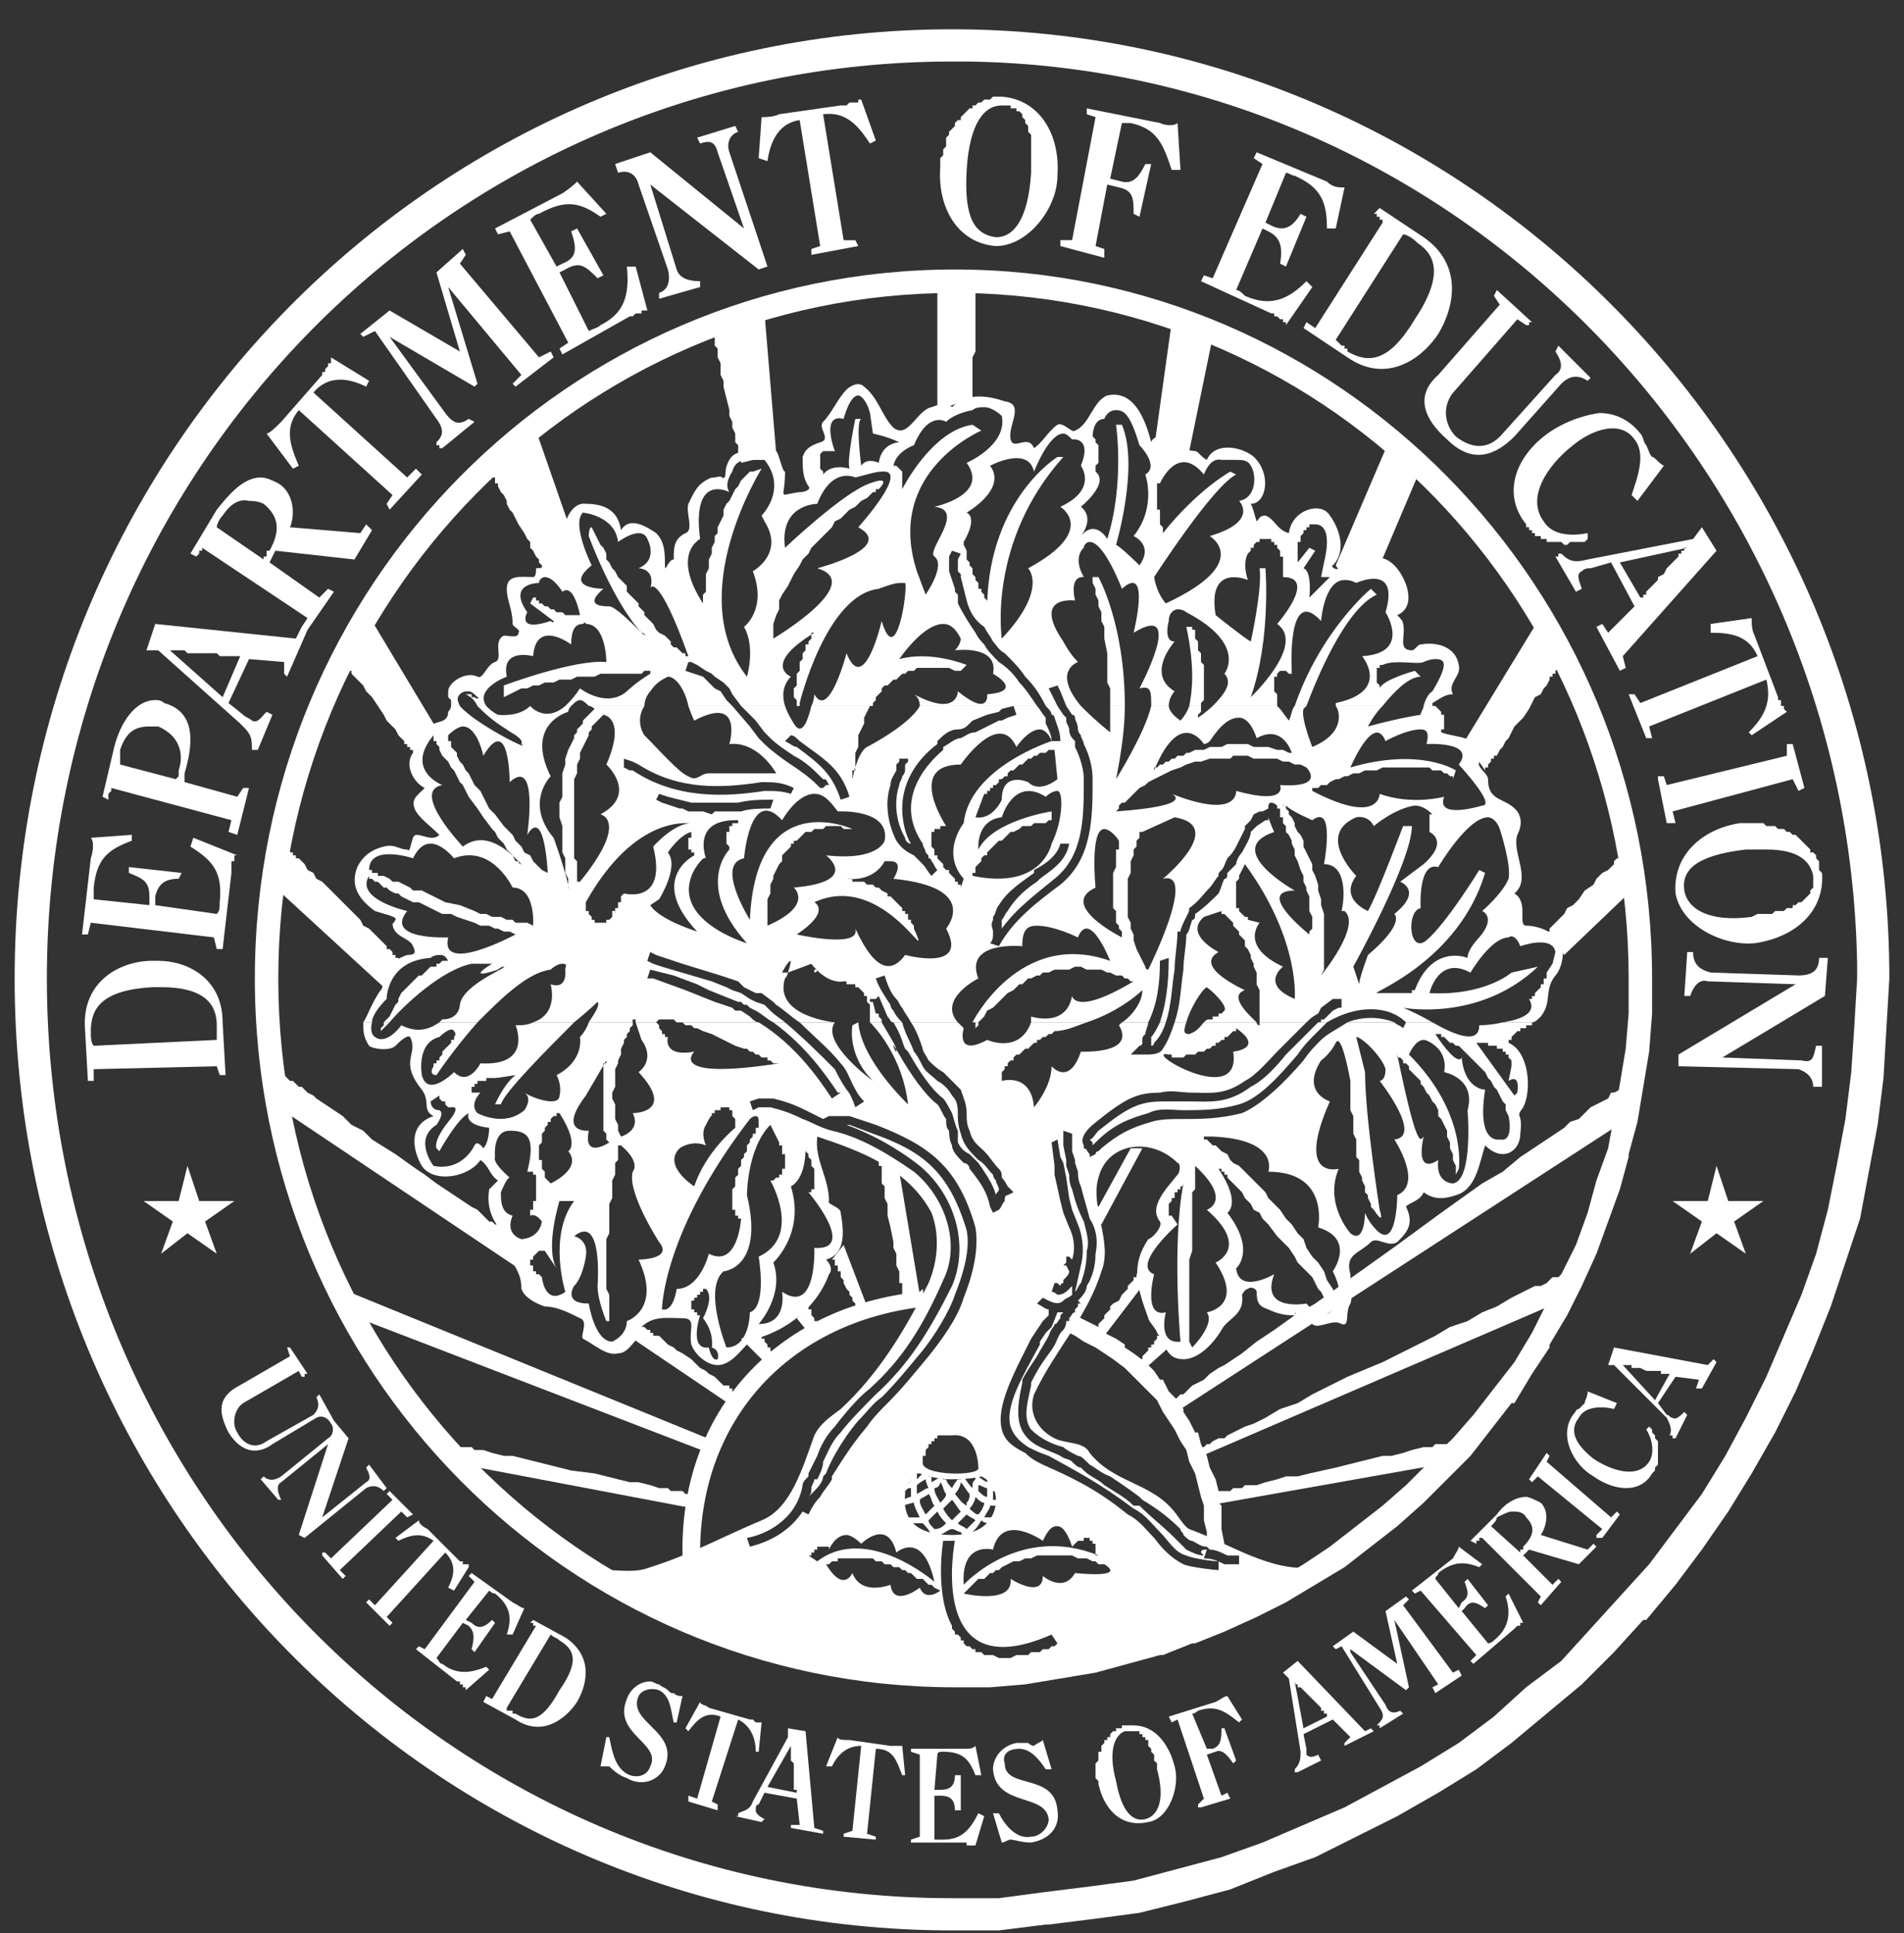 <svg fill="none" height="66" viewBox="0 0 65 66" width="65" xmlns="http://www.w3.org/2000/svg"><rect x="0" y="0" width="65" height="66" fill="#333333" stroke="none"/><g fill="#fff"><path d="m36.8 44.9.1.1.4.2.4.2v.1l.4.2.3.2v.1l.3.2.4.3.3.3.2.3h.1l.2.4.3.3.2.3v.1l.2.3.2.4h.1l.1.4.2.4.1.4.2.4.1.4v.4l.1.1v.4.4l.1.5h-.6v-.4l-.1-.4v-.5l-.1-.3-.1-.4-.1-.4-.2-.4-.1-.4-.2-.3-.2-.4-.2-.3-.2-.3-.2-.4-.3-.3-.3-.3-.2-.2-.3-.3-.4-.3-.3-.2-.3-.2-.4-.2-.3-.2-.2-.1z"/><path d="m31.5 44 .1.6c-4.6.5-7.7 3.8-7.7 8.4v.1h-.6c-.1-4.9 3.2-8.5 8.1-9z"/><g clip-rule="evenodd" fill-rule="evenodd"><path d="m15.2 49.3.6.7 7.9 1.5.2-.4-.1-.1h-.1-.1-.1-.1l-.1-.1h-.1-.1-.2l-.1-.1h-.1-.2l-.3-.1-.4-.1h-.3l-.4-.1-.4-.1-.4-.1-.8-.1-.8-.2-.4-.1-.4-.1-.4-.1h-.3l-.4-.1-.3-.1h-.1-.2l-.1-.1h-.1-.1-.2-.1l-.1-.1h-.1-.1zm34.7-.2-.1.1h-.1-.1-.1l-.1.1h-.2-.1-.1l-.1.1h-.2-.1l-.4.1-.3.1-.4.1h-.3l-.4.1-.4.1-.8.2-.9.2-.4.1h-.4l-.3.1-.4.1-.3.1h-.4l-.1.1h-.2-.1l-.1.1h-.1-.1-.2v.1h-.1-.1-.1-.1v.4l7.9-1.4zm-10.3-3.5h-.1v.1l-.1.1v.1h-.1v.1h-.1v.1l-.1.1-.1.1v.1h-.1v.1h-.1v.1l.2.2.9-.8zm-13.7-.1-.6.2.9.9.3-.2v-.1h-.1v-.1l-.1-.1v-.1h-.1v-.1l-.1-.1v-.1h-.1v-.1zm-4-.2-.3.4 3.4 2.3.3-.4h-.1v-.1h-.1-.1v-.1h-.1v-.1h-.1-.1l-.1-.1-.1-.1-.1-.1-.2-.1-.1-.1-.2-.1-.3-.3-.3-.2-.2-.1-.1-.1-.2-.1-.1-.1-.1-.1-.1-.1h-.1-.1v-.1h-.1v-.1h-.1l-.1-.1zm5.7-.7-.4.4.4.5.3-.2v-.1-.1h-.1v-.1l-.1-.1v-.1-.1h-.1zm-15.7-.5v.1.1h.1v.1l.1.1v.1l.1.1v.1h.1v.1l.1.1v.1h.1l11.7 4.5.2-.4zm41.7-.7h-.1l-.1.1h-.1l-.1.1h-.2l-.1.1-.1.1-.2.1h-.2l-.2.1-.2.1-.2.1-.2.1-.5.3-.5.2-.5.3-.6.2-.5.3-.6.3-1.2.6-1.2.5-.6.3-.6.3-.5.3-.6.2-.5.3-.4.2-.3.1-.2.1-.2.1-.2.1-.1.1h-.2l-.2.1-.1.1h-.1l-.1.1h-.1l-.1.1h-.1v.3l12.3-5.3zm-14.6-.1h-.1v.1l-.1.1v.1h-.1v.1l-.1.1-.1.1v.1l-.1.1-.1.1-.1.2-.2.1-.1.1v.1l-.1.1-.1.1v.1l-.1.1-.1.1v.1h-.1v.1l.3.2 1.3-1.7zm-10.2-.8-.4.5h.1v.1.1h.1v.1.1h.1v.1.1l.1.1v.1l.1.2.1.1v.1l.1.1v.1l.1.1v.1.1h.1l.3-.1zm1.2-2.9v.1.1h.1v.1.1.1.1.1.1l.1.1v.2.2l.1.2v.2.2l.1.4.1.5v.2l.1.2v.2.2l.1.2v.1.1.1.1h.1v.1.1.1.1.1l.6-.1-.7-4.2zm8.6-.4-1.1 2-.2-.3v.1h.1v.1.1.1l.1.1v.1.1.1l.1.1 1.4-2.6zm16.9-2.2-.1.1-.1.1-.2.1h-.1l-.1.2-.2.1-.2.1-.2.1-.2.2-.2.2-.3.1-.2.2-.3.2-.6.4-.6.4-.6.5-.7.4-.7.5-.7.5-1.5 1.1-1.4 1-.7.5-.7.5-.7.4-.7.5-.6.4-.5.4-.3.2-.3.2-.2.1-.3.2-.2.2-.2.1-.2.1-.1.1-.2.2h-.1l-.1.1-.1.1h-.1v.1h-.1l.1.4 15.1-9.8zm-45.9-.4.2 1.4 7.9 5.3-.4-1.2v-.1h-.1l-.1-.1-.1-.1h-.1l-.1-.1h-.1l-.1-.1-.1-.1-.1-.1-.1-.1-.2-.1-.3-.2-.3-.2-.3-.2-.3-.2-.4-.3-.3-.2-.7-.5-.8-.5-.3-.3-.4-.2-.3-.3-.3-.2-.3-.2-.3-.2-.1-.1-.2-.1-.1-.1-.1-.1h-.1l-.1-.1-.1-.1h-.1l-.1-.1-.1-.1h-.1zm45.9-7.6v.1h-.1v.1h-.1v.1h-.1l-.1.1v.1l-.1.1-.1.1-.2.1-.1.1-.1.1-.1.2-.3.2-.2.3-.1.1-.1.1-.2.1-.1.2-.1.1-.1.1-.1.1-.1.1-.1.1v.1h-.1l.6.8 2.3-2.2zm-45.7-.1-.4 1.4 3.7 3.4.6-.9h-.1v-.1h-.1v-.1h-.1v-.1l-.1-.1h-.1v-.1l-.1-.1-.2-.2-.1-.1-.2-.2-.2-.1-.1-.2-.2-.2-.4-.4-.3-.3-.2-.2-.2-.2-.2-.1-.1-.2-.2-.1-.1-.2-.1-.1-.1-.1h-.1v-.1h-.1v-.1h-.1v-.1h-.1zm42.7-7.7-2.5 4.1.7 1v-.1h.1v-.1l.1-.1v-.1h.1v-.1h.1l.1-.2.1-.1.1-.2.1-.1.1-.2.1-.2.3-.3.2-.3.1-.2.1-.2.2-.1.1-.2.1-.1.1-.2v-.1h.1v-.1h.1v-.1l.1-.1v-.1h.1zm-39.8 0-1 1.4.1.1v.1h.1v.1h.1v.1l.1.1.1.1.1.1.1.1.1.2.1.1.1.1.2.3.2.3.1.2.1.1.1.1.1.1.1.2.1.1.1.1v.1h.1v.1h.1v.1h.1v.1l.7-1zm34.7-6.1-1.8 4.2.2.3h.1v-.1h.1.1.1.1.1l.1-.1h.1.1.1.1.1v-.1h.1l1.4-3.3zm-29.1-.4-1.6 1.4h.1v.1.1h.1v.1.1h.1v.1l.1.2.1.1.1.2v.1l.1.2.1.1.2.4.2.3.1.2.1.1v.2l.1.1.1.2.1.1v.1l.1.1v.1h.1v.1.1h.1v.1l1.2-.4zm21.7-3.7-.6 4.3 1.2.1.8-3.9v-.1h-.1-.1-.1v-.1h-.1-.1l-.2-.1h-.1-.1l-.1-.1h-.1-.1v-.1h-.1zm-13.9-.3-1.8.6v.1h.1v.1.1.1.1l.1.1v.1.2l.1.2v.2.2l.1.2v.2l.1.4.1.4v.2l.1.2v.2l.1.2v.2.1l.1.1v.1.1.1.1.1h.1v.1l1.2-.3zm7.2-1.1-1.3.1v4.3l1.2-.4v-.1-.1-.1-.1-.1-.1-.1-.2-.1-.2-.2l.1-.2v-.4-.3-.2-.2-.2-.1-.2-.1-.1-.1-.1-.1-.1-.1z"/><path d="m.5 33.4c0-17.9 14.3-32.4 32-32.4 17.6 0 32 14.5 32 32.4l-.1 1.7-.1 1.7-.2 1.6-.3 1.6-.3 1.6-.5 1.5-.5 1.5-.6 1.5-.6 1.4-.7 1.4-.8 1.4-.8 1.3-.9 1.3-.9 1.2-1 1.2h-.1l-1 1.1-1.1 1.1-1.2 1-1.2 1-1.2.9-1.3.8-1.4.8-1.4.7-1.4.7-1.4.5-1.5.6-1.5.4-1.6.4-1.5.2-1.6.2h-.1l-1.6.2h-1.6c-17.7 0-32-14.5-32-32.5zm62.9-.5c-.3-16.9-13.8-30.6-30.4-30.8h-.5c-17.1 0-30.9 14-30.9 31.3 0 17.4 13.8 31.4 30.9 31.4h1.6l1.5-.2 1.6-.2 1.5-.2 1.5-.4 1.5-.4 1.4-.5 1.4-.6 1.4-.6 1.3-.7 1.3-.7 1.3-.8 1.2-.9 1.1-1 1.2-.9 1-1.1 1-1.1 1-1.1.9-1.2.9-1.2.8-1.3.7-1.3.7-1.4.6-1.4.6-1.4.5-1.4.4-1.5.3-1.5.3-1.6.2-1.6.1-1.5.1-1.7z"/><path d="m33.3 59.6c-.1.1-.2.1-.4.1h-1.8v.1l.3.1v2.8l-.3.1v.1h1.8.1v.1h.1.1.1l.3-1-.2-.1c-.3.6-.6.9-1.2.9-.1 0-.2 0-.3 0v-1.5h.2c.3 0 .5.1.5.5h.2v-1.2h-.2c0 .4-.2.5-.5.5h-.2l.1-1.2c0-.1.1-.1.2-.1.7 0 .9.3 1.1.8h.2zm-6.3 0v.1.1.1.1.1l.1.1v.2.1.1.1.1.1.1.1h.1v.1l-1-.2zm8.6-.2c-.1.1-.2.1-.3.2-.1 0-.2-.1-.2-.1-.1 0-.2 0-.4 0-.5.1-.8.5-.8.9.1 1.3 1.8.8 1.9 1.7 0 .3-.3.6-.6.6-.5.1-.9-.4-1.1-.8h-.2l.3 1c.1 0 .2-.1.3-.1s.4.1.7.1c.6-.1 1-.5.9-1.1-.1-1.3-1.8-.7-1.8-1.6-.1-.3.1-.5.5-.5s.7.4.9.7h.1.1zm-7-.1-.4 1h.2c.2-.4.5-.7 1-.7l-.3 2.9-.3.1v.1l1.1.1v-.1l-.3-.1.3-2.9c.6 0 .7.4.9.9h.1l-.1-1h-.1-.1-.1-.1l-1.4-.2c-.2 0-.4 0-.4-.1zm10-.2h.1.1.1v.1h.1v.1h.1v.1h.1v.1.1l.1.1v.1l.1.1v.1.1l.1.1v.1.1c.3 1.1 0 1.6-.4 1.7s-.8-.2-1-1.3c-.3-1.1 0-1.6.3-1.7h.1zm-11.7-.1v.3l-1.2 2.2c-.1.3-.3.3-.5.4v.1h-.1l.9.2.1-.1c-.2-.1-.3-.2-.3-.3s0-.2.1-.2l.2-.4 1.1.2.1.9h-.3v.1l1.1.2v-.1l-.3-.1-.3-3.3zm11.8-.1c-.1 0-.2 0-.3 0h-.1v.1h-.1-.1v.1h-.1l-.1.1v.1h-.1v.1h-.1v.1l-.1.1v.1.1h-.1v.1.1.1l-.1.1v.1.1.1.1.1l.1.1v.1c.2.9.8 1.5 1.7 1.3.7-.1 1.1-1.2.9-1.9-.2-.8-.7-1.4-1.4-1.4zm-14.8-.8-.5.9.1.1c.3-.4.6-.7 1.1-.5l-.8 2.8-.3-.1v.2l1 .3v-.2l-.2-.1.9-2.8c.4.2.6.6.6 1.1h.1l.1-1h-.1-.1l-.1-.1h-.1l-1.4-.4c-.1-.1-.3-.1-.3-.2zm18-.2c-.1 0-.2.1-.4.2l-1.6.5.1.2.2-.1.9 2.7-.2.2v.1h.1l1-.3-.1-.2-.2.1-.5-1.4.3-.1c.2-.1.4.1.6.4l.1-.1-.4-1.1h-.1c0 .3 0 .6-.3.7h-.2l-.5-1.2c.1 0 .2-.1.2-.1.6-.2.9 0 1.4.4l.1-.1zm-19.7-.5c-.4 0-.7.3-.8.6-.5 1.2 1.2 1.5.8 2.3-.1.3-.4.4-.7.3-.5-.2-.6-.8-.7-1.3h-.1l-.2 1h.3c.1.1.3.3.6.4.5.3 1.1.1 1.3-.4.5-1.2-1.3-1.5-.9-2.4.1-.2.4-.3.7-.2.4.2.4.7.5 1.1h.1l.2-.9c-.1 0-.2 0-.3-.1-.1 0-.1 0-.2-.1s-.2-.1-.3-.2c-.1 0-.2-.1-.3-.1zm22 0v.1h.1v.1h.1l.1.1.1.1.1.1.1.1.1.1.1.1.1.1v.1h.1v.1h.1v.1l-.8.4zm.1-.7-.5.4.2.2.4 2.5c0 .2 0 .4-.2.6v.1h.1l.8-.4-.1-.2c-.2.1-.3.1-.4 0 0-.1 0-.2 0-.2l-.1-.5 1-.5.6.6-.2.2v.1l1-.5-.1-.1-.2.1zm-25.5-.9c.1.1.2.1.3.2.5.3.7.7 0 1.7-.6 1.1-1 1.1-1.5.8h-.1v-.1h-.1-.1v-.1zm-.6-.5-.1.1h.1v.1h.1l-1.5 2.5-.2-.1-.1.2 1.1.6c.9.6 1.7 0 2.1-.6.4-.7.5-1.6-.4-2.2zm29.8-.8-.7.5.4 1.8-1.5-1.1-.7.5.1.1.2-.1 1.3 2.1c.2.3.1.4-.1.6h.1v.1l.8-.5-.1-.1c-.2.1-.4.1-.5-.2l-1.2-1.8v-.1l1.9 1.4.1-.1-.5-2.3 1.5 2.2-.2.1.1.2.9-.6-.1-.2-.2.1-1.7-2.3.2-.2zm-31.9-.8-.1.1.2.2-1.7 2.3-.2-.1-.1.1 1.4 1.1h.1v.1h.1v.1h.1v.1l.8-.7-.1-.1c-.5.2-1 .3-1.5-.1-.1 0-.1-.1-.2-.2l.9-1.2.2.1c.2.2.2.4.1.8l.1.1.7-1-.1-.1c-.3.3-.5.3-.7.1l-.2-.1.8-1s.1.1.2.1c.5.4.6.8.4 1.4h.2l.4-.9c-.1 0-.2-.1-.4-.2zm33.7-.9c0 .1-.1.2-.2.4l-1.4 1.1.1.1.2-.1 1.9 2.2-.2.2.1.1 1.4-1.2.1-.1h.1v-.1h.1l-.5-1-.1.1c.2.6.1 1.1-.4 1.5 0 0-.1.1-.2.1l-.9-1.1.1-.1c.2-.3.4-.2.7 0l.1-.1-.7-.9-.1.1c.1.3.2.5-.1.7l-.1.2-.8-1c0-.1.1-.1.1-.2.5-.4.9-.4 1.4-.2l.1-.1zm-35.5-.9-.8.6.1.1c.4-.2.8-.3 1.2 0l-2 2.2-.2-.2-.1.1.8.8.1-.1-.2-.2 2-2.2c.4.4.3.8.1 1.2l.2.1.5-.8v-.1h-.1-.1v-.1h-.1l-.1-.1-1-1c-.2-.1-.3-.2-.3-.3zm37.3-.3c.2 0 .4 0 .5.2.3.3.3.6-.1 1v.1h-.1v.1l-1-.9c.1-.1.2-.2.2-.3.2-.1.4-.2.5-.2zm.5-.5c-.4 0-.8.3-1 .6l-.9.9.2.1v-.1h.1v-.1h.1l2 2-.1.2.1.1.7-.8-.1-.1-.2.2-1-1 .2-.2 1.7.5.6-.6-.1-.1-.2.2-1.6-.5c.2-.3.3-.8 0-1.1-.2-.1-.4-.2-.5-.2zm-38.8-.2-.1.1.2.2-2.1 2-.2-.2h-.1v.1l.7.8.1-.1-.2-.2 2.1-2 .2.2.2-.1zm39.5-1.3-.6.9.1.1.2-.2 2.2 1.8-.2.2v.1h.1.1l.6-.8-.1-.1-.2.2-2.2-1.9.1-.2zm1.4-2.1c0 .2-.1.3-.1.4 0 0-.1.1-.2.2-.1 0-.1.1-.2.2-.5.7 0 1.7.7 2.1.7.5 1.6.6 2-.1l.1-.1v-.1l.1-.1v-.1-.1-.1-.1-.1-.1-.1-.1l-.1-.1v-.1l-.1-.1v-.1l-.1-.1-.1.1c.2.3.3.8.1 1.1-.4.6-1.3.3-1.9-.1-.5-.4-.9-.9-.5-1.4.2-.4.8-.4 1.2-.3l.1-.2zm1.2-.9h.1.1.1v.1h.1.1.1l.2.1h.1.1.1.1.1v.1h.1.1.1l-.5.9zm-.3-.6-.2.6h.2l1.8 1.8c.1.2.2.4.1.6h.1v.1h.1l.4-.8-.1-.1c-.1.1-.3.3-.4.2-.1 0-.1-.1-.2-.1l-.3-.4.6-.9.8.1-.1.3h.2l.5-.9-.1-.1-.2.2zm-45.2 0h-.1l.1.3-1.9 1.1c-.6.4-.5.9-.2 1.5.5.8 1.1.7 1.5.4l1.5-.9c.2-.1.4 0 .5.2.1.1.1.4-.1.5l-1.6 1.3c-.3.2-.5.1-.6 0l-.1.1.6.7h.1c-.1-.2-.2-.5 0-.6l1.6-1.3-1 3.1.2.1 2.1-1.7c.2-.1.4-.1.6.1l.1-.1-.6-.8-.1.1c.1.2.2.4 0 .5l-1.5 1.2.9-2.7-.5-.6-.5-.9-.1.1c.1.2.1.4-.1.6l-1.6.9c-.4.3-.8.1-1-.3-.2-.3-.1-.8.2-1l1.9-1.1.1.2h.1v-.1h.1zm48.7-6.2-.3 1.2h-1.2l1 .7-.4 1.1.9-.7 1 .7-.4-1.1 1-.7h-.1-.1-.1-.1-.1-.1-.1-.1-.1-.1-.1-.1zm-52.2 0-.3 1.2h-1.2l1 .7-.4 1.1.9-.7 1 .7-.4-1.1 1-.7h-.1-.1-.1-.1-.1-.1-.1-.1-.1-.1-.1-.1zm-.9-6.1c1.5 0 1.9.6 1.9 1.3v.1.1.1.1.1l-4.2.2c-.1-.1-.1-.3-.1-.5 0-.8.4-1.4 2.1-1.5zm22.2-.6h.1v.1c.1 0 .1-.1.1-.1zm-22.3-.3c-.1 0-.2 0-.2 0-1.1 0-2.4.7-2.3 2.3l.1 1.8h.2v-.1-.1-.1-.1l4.2-.1.1.3h.2l-.1-1.8c0-1.5-1.2-2.1-2.2-2.1zm52.2-.3-.1 1.5h.2c.1-.3.3-.6.6-.5l3 .1-4 2.4v.4l4.1.1c.3.1.5.3.5.6h.3v-1.4h-.2c-.1.4-.1.6-.5.5l-2.7-.1 3.5-2.1.1-1.3h-.3c0 .4-.2.6-.7.6l-3-.1c-.4-.1-.6-.3-.6-.7zm-36.6-1.5v.1h-.1v.1s.1 0 .1.1zm39.3-2c1.1 0 1.5.4 1.6.9v.1.1.1.1l-.1.1v.1l-.1.1-.1.1-.1.1h-.1l-.1.1h-.1v.1h-.1-.1l-.1.1h-.1-.2l-.1.1h-.1-.1-.2-.1l-.2.1c-1.5.2-2.2-.3-2.3-.9-.1-.7.4-1.2 2.1-1.4zm-55.8-.5-1.4.1c.1.1.1.4 0 .7l-.3 2.6h.2l.1-.4 4.2.5.1.4h.2l.3-2.6v-.1-.1-.1-.1h.1v-.1-.1h.1l-1.5-.6-.1.3c.8.5 1.1.9 1 1.9 0 .2 0 .3-.1.4l-2.1-.3v-.3c.1-.4.3-.6.8-.6l.1-.2-1.8-.2v.2c.5.2.7.3.7.8v.3l-1.9-.2c0-.1 0-.3 0-.4.1-1 .5-1.3 1.3-1.6zm55.2-.4h-.1-.2c-1.3.2-2.3 1.1-2.2 2.4.2 1.1 1.6 1.8 2.7 1.7 1.4-.2 2.4-1.1 2.3-2.4l-.1-.1v-.1-.1-.1l-.1-.1v-.1l-.1-.1h-.1v-.1l-.1-.1-.1-.1-.1-.1-.1-.1-.1-.1h-.1l-.1-.1h-.1l-.1-.1h-.1-.1l-.1-.1h-.2-.1l-.1-.1h-.1-.1-.1-.1zm1.5-2.7h-.2v.4l-4.1 1-.1-.3h-.1-.1v.1l.3 1.5h.3l-.1-.4 4.1-1.1.2.4.2-.1zm-56.1-.6h.3c.7.3.9.9.7 1.5v.1.1l-.1.1-1.9-.5c0-.2 0-.3 0-.5.2-.6.5-.8 1-.8zm.2-.9c-.7 0-1.2.8-1.4 1.6l-.4 1.7.2.1v-.1-.1l.1-.1v-.1l4.1 1.1-.1.4.3.1.4-1.6h-.2l-.2.3-1.8-.5v-.3c.3-1 .4-2.1-.7-2.4-.1-.1-.2-.1-.3-.1zm.5-1.7h.1.1.1.1.1l.1.1h.1.1.1.1.2.2.1.1l.1.1h.1.1.1.1.1.1.1l-.6 1.4zm-.5-.9-.3.9h.4l2.8 2.5c.3.3.4.4.4.8v.1h.1.1l.5-1.2-.2-.1c-.2.2-.3.4-.5.3-.1-.1-.2-.1-.3-.2l-.5-.4.7-1.5 1.2.1v.4l.1.1.7-1.6-.2-.1-.2.4zm54.5-.2-1.4.2v.3c.7 0 1.3.1 1.6.8l-4 1.6-.2-.3h-.2l.6 1.5h.2l-.1-.4 4-1.6c.2.8-.1 1.3-.6 1.8l.1.1 1.2-.8-.1-.1v-.1h-.1v-.1-.1h-.1v-.1l-.8-2.1c-.1-.2-.1-.4-.1-.6zm-2.2-2.4h-.1v.1h-.1v.1h-.1v.1l-.1.1-.1.1-.1.1-.1.1-.1.2-.2.1v.1l-.1.1-.1.1-.1.1-.1.1v.1h-.1v.1h-.1l-.7-1.2zm.5-.7-.3.4-3.6.7c-.4.1-.6.1-.9-.2h-.1v.1h-.1l.7 1.2.2-.1c-.1-.3-.2-.5 0-.6.1-.1.2-.1.3-.1l.7-.2.8 1.5-.9.9-.2-.3-.2.1.8 1.5.2-.1-.1-.4 3.2-3.6zm-49.6-.9c.1 0 .3 0 .5.1.5.4.6.9.2 1.6h-.1v.1.1h-.1v.1l-1.6-1.1c0-.1.1-.3.2-.4.2-.3.5-.6.9-.5zm.4-.8c-.6 0-1.1.6-1.5 1.1l-.9 1.5.2.1.1-.1v-.1h.1v-.1l3.6 2.4-.2.3.2.1.9-1.3-.2-.1-.3.3-1.7-1.2.2-.4 2.7.3.6-1-.2-.2-.2.3-2.4-.2c.2-.5.1-1.2-.4-1.5-.2-.1-.4-.2-.6-.2zm45.7-2.2c-.7.1-1.4.4-1.9.8-1 .8-1.4 2-.6 3v.1h.1v.1h.1v.1h.1v.1h.1.1v.1h.1.1v.1h.1.1.1.1.1l.1.1h.1l.1-.1h.1.1.1.1.1l.1-.1v-.2c-.5.1-1.2.1-1.5-.4-.6-.8.1-1.9 1-2.6.6-.5 1.6-.9 2.1-.2.4.5.1 1.3-.1 1.9l.2.2.9-1.2c-.2-.1-.3-.3-.4-.3-.1-.1-.1-.2-.2-.4-.1-.1-.1-.3-.2-.4-.4-.5-.9-.7-1.4-.7zm-43.3-1.9v.1.1h-.1v.1l-.1.1v.1h-.1v.1l-1.4 1.6c-.2.2-.4.4-.5.4l.9 1.2.2-.1c-.3-.7-.5-1.3 0-1.9l3.2 2.9-.2.3.1.2 1.1-1.2-.2-.2-.3.3-3.2-2.9c.5-.6 1.2-.5 1.8-.2l.1-.2zm39.8-2.3-.1.2.2.3-2.1 2.4c-.8.7-.5 1.5.3 2.2.9.9 1.7.5 2.3-.1l1.6-1.8c.3-.3.6-.3.9-.1l.1-.1-1.1-1.1-.1.2c.2.3.3.6 0 .8l-1.8 2c-.5.6-1.1.5-1.6.1-.4-.4-.5-1.1 0-1.6l2.1-2.4.3.2h.1v-.1h.1zm-35.3-1.4-.9.8.8 2.7-2.4-1.4-1 .8.1.1.4-.2 2.1 3c.3.4.2.6 0 .8v.1h.1v.1h.1l1.1-.9-.2-.1c-.3.2-.5.2-.8-.2l-1.9-2.6 2.9 1.7.1-.1-1-3.3 2.5 3-.3.3.1.1 1.3-1-.1-.2-.4.2-2.7-3.2.2-.3zm32.1-.5c.1 0 .3.1.5.3.6.4.9 1.1-.1 2.6-.9 1.5-1.6 1.5-2.3 1.1v-.1h-.1v-.1h-.1l-.1-.1-.1-.1zm-.8-.9-.2.2h.1v.1h.1v.1h.1v.1l-2.3 3.6-.3-.2-.1.2 1.5 1c1.3.9 2.5.1 3.1-.8.6-1 .8-2.4-.5-3.3zm-27.4-.9c-.1.1-.2.2-.5.4l-2.3 1.2.1.2.4-.1 2 3.8-.3.2.1.2 2.3-1.3h.1l.1-.1h.1.1v-.1h.1.1l-.4-1.5h-.3c.1 1-.1 1.6-.9 2-.1.1-.2.1-.4.2l-1-2 .2-.1c.5-.3.7-.1 1.1.3l.2-.1-.9-1.6-.2.1c.2.6.2.9-.3 1.1l-.2.1-.9-1.6c.1-.1.2-.2.3-.2.9-.5 1.4-.4 2.1.1l.2-.1zm23.2-1-.1.2.3.2-1.7 3.9-.3-.1-.1.2 2.4 1.1h.1v.1h.1l.1.1h.1v.1h.1v.1l.9-1.3-.2-.2c-.6.6-1.2.9-2.1.5-.1-.1-.2-.2-.3-.2l.9-2.1.2.1c.4.2.5.5.4 1.1l.2.1.7-1.7-.2-.1c-.3.5-.6.6-1 .4l-.2-.1.7-1.7c.1 0 .2.1.3.1.9.4 1.1.9 1.1 1.8h.3l.3-1.4c-.2 0-.4 0-.6-.2zm-17.8-.9-1.3.4.1.2c.3-.1.5-.1.6.3l.9 2.6-3.2-2.6-1.2.4.1.3c.3-.1.6 0 .7.4l1 2.9c.1.4 0 .7-.3.8v.2l1.4-.4v-.2c-.4 0-.7-.1-.8-.4l-.9-2.9 3.7 2.9.3-.1-1.3-3.9c-.1-.3 0-.6.3-.7zm12-.6v.2l.3.1-.8 4.2h-.4v.1.1l1.5.4v-.3l-.3-.1.4-2.1.4.1c.5.1.5.4.5.9l.2.1.4-1.8h-.2c-.2.4-.4.7-.8.6l-.4-.1.4-1.9h.3c.9.2 1.1.7 1.4 1.6h.3l-.1-1.6c-.1.1-.4.1-.6 0zm-2.9-.1h.1.1.1v.1h.1.1v.1h.1l.1.1v.1l.1.1v.1l.1.1v.1.1l.1.1v.1.1.1.2.1.1.1.2.1.2c-.1 1.6-.6 2.2-1.2 2.2-.7-.1-1.1-.6-1-2.3.1-1.6.6-2.2 1.2-2.2zm-4.8-.2h-.1v.1h-.1-.1-.1l-.1.1h-.1-.1l-2.1.3c-.2.1-.5.1-.6.1l-.1 1.4.3.1c.1-.7.4-1.3 1.1-1.4l.7 4.3-.3.1v.2l1.6-.3-.1-.2h-.4l-.7-4.3c.8-.1 1.2.4 1.6 1l.2-.1zm4.7-.1h-.1-.1l-.1.1h-.1-.1l-.1.1h-.1l-.1.1h-.1v.1h-.1l-.1.1-.1.1-.1.1v.1h-.1l-.1.1v.1l-.1.1-.1.1v.1l-.1.1v.2.1l-.1.1v.1.1l-.1.1v.1.1.1c-.1 1.4.6 2.6 1.9 2.7 1.1 0 2.1-1.3 2.1-2.4.1-1.4-.6-2.6-1.9-2.7z"/><path d="m8.7 33.4c0-13.4 10.7-24.2 23.9-24.2 13.1 0 23.8 10.8 23.8 24.2v1.2l-.1 1.3-.2 1.2-.2 1.2-.3 1.1v.1l-.3 1.1-.4 1.1-.4 1.1-.5 1.1-.5 1-.6 1v.1l-.6.9-.6 1h-.1l-.7.9-.7.9-.8.8-.8.8-.9.8-.9.7-.9.7-1 .6-1 .6-1 .5-1.1.5-1 .4h-.1l-1 .4h-.1l-1.1.3-1.1.3-1.2.2-1.2.2-1.2.1h-1.2c-13.2 0-23.9-10.8-23.9-24.2zm46.9 0c0-12.8-10.1-23.2-22.7-23.4h-.3c-12.8 0-23.1 10.5-23.1 23.4s10.3 23.4 23 23.4h1.2l1.2-.1 1.2-.2 1.1-.2 1.1-.3 1.1-.3 1.1-.3 1-.5 1-.4 1-.5 1-.6.9-.6.9-.7.9-.7.8-.7.8-.8.8-.8.7-.8.7-.9.7-.9.6-1 .5-1 .5-1 .5-1 .4-1.1.3-1.1.4-1.1.2-1.1.2-1.1.2-1.2.1-1.2z"/><path d="m13.4 31.5s0 0 0-.1z"/><path d="m42.7 37.1c-.8.6-1.4.5-2.1.5-.3 0-.6 0-.9 0-.8 0-1.2.2-2.2 1-.1.1-.2.3-.3.3.1.1.1.1.1.1v.1c.1-.1.1-.1.1-.1.6-.6 1.1-.8 1.8-1 .4-.2.8-.1 1.2-.1.6 0 1.2 0 1.9-.2s1.4-1 2-1.7c.2-.3.4-.5.6-.7.1-.1.3-.3.4-.4h-.3c-.3.3-.7.7-1.1 1.1-.4.5-.8.9-1.2 1.1z"/><path d="m46 34.9h1.6c-.5-.2-1.1-.2-1.6 0z"/><path d="m27.3 24.1h-.1z"/><path d="m41 24.1v-.1l.1-.1v-.1-.2-.1-.1-.1-.2-.1-.1-.2l-.1-.1v-.1-.1-.1l-.1-.1v-.1-.1-.1l-.1-.1v-.1-.1-.1h-.1v-.1h-.2c.3 1.4.2 2.2.1 2.7z"/><path d="m37.9 24.1h.5c0-2.8-.9-4.4-.9-4.4h-.2v.2l.1.2v.2l.1.2v.2l.1.2v.3l.1.2v.2.2l.1.5v.2.2.2.2.2l.1.2v.2.1.2z"/><path d="m30.8 26.2-.1-.1z"/><path d="m13.1 34.9v.1l-.1.1v.1s.1-.1.3-.3z"/><path d="m51.3 35.9h.1v.1h.1v.1l.1.1v.1.1l-.1.5s.4-.3.3.4l-.1.1-1.3-1.8h.1.1.1.1v.1h.1.1.1v.1h.1.1zm-.1 3s-.8.2-.5-1.7c0 0-.7 0-.8-1.1 0 0-.1.4-.9-.8h.1.1v.1h.1l.1.1.1.1h.1l.1.1h.1l.1.1.1.1.1.1.1.1.1.1.1.1.1.1.1.1.1.1.1.2.1.1.1.2.1.1.1.2.1.2.1.1v.2l.1.2s.2.9-.3.8zm-1.6 1.5s-.6 0-.5-.8c0 0-.8.6-.5-.8-.1.1-.2.6-.9-2.8v.1h.1l.1.1v.1h.1l.1.1v.1l.1.1.1.1.1.1.1.1v.1l.1.1.1.2.1.1.1.2.1.1.1.2v.2l.1.1.1.2.1.2v.2l.1.2v.2l.1.2v.2l.1.2v.3l.1-.2s.3-1.9-1.7-3.9c0 0 .2-.5.5-.5.1 0 .3.1.5.3 0 0 .3.3.2.8 0 0 1.1.2.8 1.3 0 0 .2 2.4-.5 2.5zm-1.9.4s0 1.9-.7 1.2c-.3-.3-.4-.6-.4-.6s0 1.1-.5.7c0 0-.9-1-.4-2.2 0 0-1.5.4-.3-2.3 0 0-1-.3-.3-1.4 0 0 .3-.2.5-.6s.5 1.3.5 1.3v.1.1.1.1.1.1.1.1.2l.1.2v.1.2.2.1l.1.2v.2.4l.1.1v.2.2l.1.2v.1l.1.2v.2l.1.1v.1l.1.2v.1l.1.1c.4.6.2 0 .2 0s-.5-3.2-.5-4.7c0 0-.2-.8-.3-1.2.2 0 .9.7 1 1.1 0 .4-.2.4-.2.4s1.5 1.9.5 2c0 0 1 1.5.1 1.9zm-2.1 3.5-.1-.3-.2-.3-.1-.3-.2-.3-.2-.2-.2-.3-.1-.3-.2-.2-.2-.3-.2-.2-.2-.3-.2-.2-.2-.2-.1-.2-.2-.2-.2-.2-.2-.2-.1-.1-.2-.2-.2-.1-.1-.1-.1-.2-.2-.1-.1-.1-.1-.1h-.1l-.1-.1-.1-.1h-.1v-.1h.3c2.3.1 1.9 1.2 1.9 1.2 2.1 0 1.7 1.9 1.7 1.9 1.3.4.5 1.5.5 1.5.4.8.1.9.1.9zm-1 .2s-1.6.3-1.1-1c0 0-1.2.7-1.3-.2 0 0 .7-.6-.3-1.9 0 0 .5-.3-.3-1.5h.1v.1h.1v.1h.1v.1l.1.1.1.1.2.2.1.1.1.2.2.2.1.2.2.1.1.2.2.2.3.4.4.4.2.3.1.2.2.2.1.1.2.2.1.2.1.2.1.1.1.2.1.1.1.1v.1l.1.1s-.3.5-.9-.2zm-3.4.3c.3.4-.5 1.2-.5 1.2l-.1-.2v-.2-.3-.2-.3-.2-.6-.5-.5l.1-.3v-.2-.3-.2-.2-.3-.2-.2-.2-.2l.1-.1v-.2-.1-.2-.1-.1-.1c1.3 1.2.4 1.5.4 1.5 1.5 1.3.3 1.8.3 1.8 1 1.5-.3 1.7-.3 1.7zm-.9 1c-.8.1-.5-1-.5-1-.8.2-.4-1.3-.4-1.3-.8-.3.8-1.7.8-1.7l-.2-.3h-.1v-.1-.1-.1-.1l.1-.1v-.1h.1v-.1-.1h.1v-.1h.1v-.1h.1v-.1c-.4 2.1-.1 5.4-.1 5.4zm-2.9-3c0 .4-.1.8-.3 1.1 0 .2-.2.4-.3.5l.1.1h-.1v.1l-.1.1v.1c-.1 0-.1.1-.2.2v.1s0 0-.1 0c0 .2-.1.3-.1.3-.1.1-.1.1-.2.3-.1.3-.3.5-.5.8s-.3.5-.4.7v.1c-.1.5-.3 1.1 0 1.5.3.3.7.5 1.1.6.1.1.3.2.5.3.1 0 .2.1.3.2 0 0 .1.1.1.1.2.1.4.3.7.4.3.2.6.4 1 .7l.1.1c.5.3.9.6 1.3 1 0 .1.1.1.1.2.1.1.2.2.3.2.2.1.3.2.5.2 0 0 0 0 .1.1.2 0 .4.1.6.2h.3.1v.3h-.1c-.1 0-.2 0-.4 0-.2-.1-.4-.2-.7-.2l.1-.3c-.1 0-.2 0-.2.1 0 0 .1.1.1.1-.2 0-.4-.1-.6-.2-.1-.1-.2-.2-.3-.3s-.1-.1-.1-.1c-.4-.4-.8-.7-1.2-1.1h-.2c-.3-.3-.7-.5-1-.7-.2-.2-.5-.3-.7-.5 0 0 0 0-.1-.1-.1 0-.2-.1-.3-.2s-.3-.1-.4-.2c-.4-.2-.9-.3-1.2-.7-.4-.5-.2-1.3-.1-1.8v-.1c.1-.2.3-.5.5-.8.1-.2.3-.5.4-.7.1-.3.2-.3.2-.4.1 0 .1-.1.2-.2v-.1l.1-.1c-.1 0-.1 0-.2 0l-.2.5-.2.2-.2.3v.1c-.6 1.1-1.2 2.1-1 2.8.1.3.3.5.6.7.2.1.4.2.7.3.9.5 1.7.9 2.9 1.8.4.2.6.5.9.8s.5.7.9.8c.2.1.9.2 1.1.2v.3c-.1 0-1-.1-1.2-.2-.4-.2-.7-.5-1-.9-.3-.3-.5-.6-.9-.8-1.1-.9-2-1.3-2.9-1.7-.2-.1-.4-.2-.6-.4-.4-.2-.7-.4-.8-.8-.2-.8.4-1.9 1-3.1l.2-.3.2-.3.2-.2v-.2c-.1 0-.2-.1-.4-.2l.2-.2c.2.1.5.3.7.1.1-.1.2-.1.3-.2v-.3s0 0-.1.1c-.1.1-.2.2-.4.2 0 0-.1-.1-.2-.1l.1-.3h.1s.1.1.1.1 0-.1.1-.1v-.1c.1-.1.2-.2.2-.3l-.1-.2h-.1l.1-.1v-.2h.1l.1.1c.1-.3.1-.7-.1-1.1l-.2-.5-.1-.4-.2-.9v-.3l-.1-.8.2-.1.1.6.1.2.1.5.1.7.1.4.2.5c.2.5.2 1 .1 1.4l-.2.9c.1-.1.1-.2.2-.3.1-.3.2-.6.2-1.1.1-.3 0-.6-.1-1-.2-.4-.3-.7-.4-1.1-.1-.2-.1-.4-.1-.5l-.1-.3v-.2l-.1-.5v-.4-.1l.3.1v.2.2.2l.1.3v.1l.1.3c0 .1 0 .3.1.5.1.4.2.7.3 1.1.2.3.3.7.2 1.2zm-.7 10.9c-.4.7-1.1.1-1.1.1 0 .8-1.1.1-1.1.1.1.9-1.6.5-1.6.5l.1-.1.1-.1.1-.1.1-.1.1-.1h.2l.1-.1.1-.1h.1l.1-.1h.1l.1-.1.2-.1.2-.1h.2l.2-.1h.2l.2-.1h.2.2.1.2.2.2.1l.2.1h.1.1.1l.2.1h.1l.1.1h.1.1c.8.5-1 .3-1 .3zm-.6 2.4-.1.1h-.1l-.1.1h-.1-.1l-.1.1h-.1-.2l-.1.1h-.1-.2-.1l-.2.1h-.1-.2-.1l-.2-.1h-.1-.1-.1l-.1-.1h-.1-.1v-.1h-.1l-.1-.1h-.1l-.1-.1v-.1h-.1v-.1l-.1-.1h-.1v-.1l-.1-.1v-.1c-.6-1.1-.3-2.9-.3-2.9h.4s-1 5.1 3.3 3.2zm-4.7-1.9s-.9.7-1-.1c0 0-1 .4-1.3-.4 0 0-.3.7-.9-.3h.1l.1-.1h.1.1v-.1h.1.1.1.1.1.1.2.1.1.1.1l.1.1h.1.1l.1.1h.1.1l.1.1h.1.1l.1.1h.1l.1.1h.1l.1.1.1.1h.2l.1.1.1.1h.1l.1.1.2.1s-.5.4-.7-.1zm-3.5-.9-.3-.2h.1v-.1h.1v-.1h.1v-.1h.1.1.1.1v.1s.2-.5.6-.5c.1 0 .3.1.5.3 0 0 .9-.9 1.2.3 0 0 .9-.8 1.3 1 0 0-2.3-2-4-.7zm-.5-1.7c-.4.6-1 1-1.8 1.2l-.1-.3c.6-.1 1.7-.6 1.9-1.8 0-.1.1-.2.2-.3v-.1l.3-.6c.1-.3.3-.7.6-1 .3-.4.8-1 1.2-1.3 1.1-1 1.8-2.1 2.5-3.7.6-1.2.1-2.8-1-3.7-1-.7-1.9-1.2-2.8-1.4-.4-.1-.7-.3-1-.4-.4-.2-.7-.3-1.1-.4h-.1-.3l-.2.1-.1-.3.3-.1h.3.2c.4.1.7.2 1.1.4.2.1.4.2.6.3l.2-.1h.1.4.2l.3.1.6.2c1.8.7 2.8 1.4 3.4 3.5.1.6 0 1.4-.4 2.4-.2.7-.8 1.5-1.2 2-.5.6-.9 1.1-1.4 1.6-.2.2-.5.5-.7.8-.6.7-1 1.4-1.2 1.7v.1c-.1.2-.3.4-.4.6-.2.2-.3.4-.4.6zm.4-9s.1 2.3-1.1 1.5c0 0 .2 1.1-.8 1.1 0 0 .9-1 .5-2.1 0 0 1.1-1 .6-2.6 0 0 .5-.2.5-1.3v.1l.1.1v.1l.1.1v.1.1l.1.1v.1.1.1.1.1.1.1h-.1v.1h-.1s1.7 2 .2 1.9zm-2.2 2.2s0 1.2-.8 1.2c0 0-.8-2-.1-2.6 0 0 1.4-.1.8-2.6 0 0 0-1.6.8-2.4l.3.6v.1h.1v.1.1.1h.1v.1.1.1.1.1h-.1v.1.1h-.1v.1h-.1l-.1.1h-.1s1.1 1.9-.4 2.6c0 0 .3 1.7-.3 1.9zm-1.1 1.6c-.2.1-.3-.4-.3-.4-.7.1-.3-1.1-.3-1.1h-.1v-.1h-.1v-.1h-.1v-.1-.1-.1h.1v-.1h.1v-.1h.1v-.1h.1v-.1h.1c.3.3-.1 1-.1 1 .4.5.3 1 .3 1 .3.1.2.4.2.4zm-1.4-2.4s-.1.8-.5.7c0 0 0-2.6 3-6.5 0 0 .1-.1.2-.1s.1.1.1.3v.1h-.1v.1.1h-.1v.1l-.1.1v.1l-.1.1v.2l-.1.1v.1l-.1.1v.2l-.1.1v.2l-.1.1v.1.2l-.1.1v.1.2.1.1.1.1h.1v.1.1h.1v.1h.1s-.1 1.7-1.1 1.2c0 0-.3 1.2-1.1 1.2zm-1.7 1.1c0 .5-.5.7-.5.7-.6 0-.8-1.3-.8-1.3-.9 0-.5-.6-.5-.6.3-.3.4-1 .4-1 .1-.6-.4-.7-.4-.7 1-.8.8 1.7.8 1.7 0 .5.3 1.2.3 1.2h.1v-.3-.3-.3l-.1-.2v-.3-.3-.3-.3-.2-.3l.1-.2v-.3-.2-.3-.2l.1-.2v-.2-.2-.2l.1-.2v-.1-.2-.1l.1-.1v-.1-.2-.1-.1h.1c.7.6.4.9.4.9-.2.7.9 2.4.9 2.4.5.6-.7.6-.7.6.8 1.7-.4 2.1-.4 2.1zm-2.9-1.5-.1-.1h-.1v-.1h-.1v-.1-.1h-.1v-.1-.1h.1v-.1l.1-.1.1-.1h.1.1l.4.6c-.4-.7.1-2.3.1-2.3h.5c-.9 1.2-.3 3.1-.3 3.1-.7.5-.8-.5-.8-.5zm-.7-1.3c-.6-.2-.3-.8-.3-.8-.4-.1-.4-.5-.4-.8 0 0 .2-.5.3-.5 0 0-.6-.5-.5-.7 0 0-.1-.9.5-.9s.9.2.6 1.4h.1.1v.1h.1v.1.1.1.1.1.1.1.1.1h-.1v.1.1.1h-.1v.1.1c.2-.1.4.2.4.2-.1.6-.7.6-.7.6zm-1.3-3.1s-.2-.3-.3-.1c0 0-.4.9-1.4.7 0 0-.7-.9.1-1.4 0 0 .3-.4.1-.5-.3 0-.3-.3-.3-.3l.3-.2v.1l.1.1h.1v.1l.1.1h.1s.4-.1-.1.5c0 0-.5.6-.4.9l.1.1s.6-1.1 1-1.3c0 0-.2.4.7.5 0 0 0 .5-.2.7zm1.9.1v-.1-.1l.1-.1v-.1-.1-.1l.1-.1v-.1l.1-.1v-.1h.1v-.1l.1-.1h.1v-.1h.1c.7 1.1.3 1.3.3 1.3.5.6-.6 1.1-.6 1.1l-.1-.1-.1-.1v-.1-.1l-.1-.1v-.1-.1-.1h-.1v-.1-.1zm1.6-1.9.7-1.2v.1h-.1v.1.1.1.1.1.1.1.1.1.1.1.2.1.1.1.1.1.1.2.1.1l.1.1v.1.1l.1.1s-.9.6-.7-.4c0 0-1.1.1-.1-1.2zm3.2 1.8s.4-.3.9-.1c0 0-.2-.4 0-.7.2-.4.2-.3.2-.3v-.1h.1v-.1h.1.1v-.1h.1.1.1v.1h.1v.1.1l.1.1v.1.1.1s-1 .8-1.4 2c0 0-1.1-.7-.5-1.3zm8.3 10.7v-.1-.1h.1v-.1-.1l.1-.1v-.1h.1v-.1h.1v-.1h.1v-.1h.1.1.1.1.1c.9-.1.9 1.1.9 1.1.1.3-2 .3-1.9-.2zm2.5 1.3c0 .5-.3 1.2-1.5 1.2s-1.7-.5-1.6-1.4v-.1-.1h.1v-.1-.1h.1v-.1l.1-.1h.1v-.1h.1s.5.2 1.1.2c.7 0 1-.1 1-.1s.5.2.5.8zm1.6 1.4c.2-.4.3-.5.5-.5.3 0 .5.7.5.7l.1-.1.1-.1h.1.1v-.1h.1.1v.1h.1v.1h.1v.1.1.1.1h.1c-2.7-1.1-4.6 1-4.6 1-.1-1.5 1-1.2 1-1.2.3-1.3 1.7-.3 1.7-.3zm4.3-16.6h.1v.1h.1.1.1.1l.1-.1h.1.1.1l.1-.1h.1.1l.1-.1h.1l.1-.1h.1v-.1h.1l.1-.1h.1v-.1h.1l.1-.1.1-.1h.1v-.1c1 .7-.1.8-.1.8.3 2-3.2-.1-2.2.1zm10.6-1c0 .7-.9.3-1.6-.1h-.9l-.1.2c-.1-.1-.2-.1-.3-.2h-1.6c-.3.2-.7.4-.9.6s-.4.4-.6.7c-.6.7-1.4 1.5-2.1 1.8-.8.2-1.4.2-2 .2-.4 0-.8 0-1.1.1-.7.2-1.1.4-1.7.9-.1.1-.1.1-.1.1-.1 0-.1.1-.1.1l-.2.1v-.1c-.1-.1-.1-.2-.2-.2v-.1c-.2-.3.3-.7.3-.7 1.1-.9 1.5-1.1 2.3-1.1.4-.1.7 0 1.1 0 .6 0 1.1.1 1.8-.4.4-.2.8-.7 1.2-1.1l.9-.9h-1.6v.1s-.1 0-.1-.1h-1.8c-.1.1-.2.3-.5.4-.2 0-.2-.1-.1-.4h-.4c-.1.3-.2.6-.4.9-.1.2-.4.2-.6.2-.1 0-.1 0-.1 0h-.4l.3-.3c.1 0 .1-.1.1-.1v-.1c0-.1 0-.1.1-.2 0-.1.1-.3.1-.4h-.9c-.1.1-.1.1-.1.1.6 1-1.3.9-1.3.9-.4 1.2-1 .5-1 .5 0 .7-.6 1.4-.6 1.4-.1-1.2-1.1-.9-1.1-.9v-.1-.1-.1l.1-.1v-.1h.1v-.1l.1-.1h.1v-.1l.1-.1h.1l.1-.1.1-.1h.1l.1-.1.1-.1h.1v-.1h.1l.1-.1h.1l.1-.1h.1l.1-.1c.4 0 .8-.2 1.1-.3h-1.9c-.4 1.1-1.5.6-1.5.6-1.1.6-.8-.4-.8-.4-.1-.1-.1-.1-.2-.2h-1.6c.2.3.3.6.4.9 0 .1.1.2.2.4.1.1.3.3.5.4.2.2.4.4.6.6.1.3.2.5.2.8 0 .2 0 .4.1.6.1.4.3.5.5.7s.3.4.5.6c.1.1.1.2.1.3.1.1.2.3.2.3l.2.2-.2.1c-.1 0-.1.1-.1.2-.1.1-.1.2-.2.3l-.2.1-.1-.2c-.1-.5-.3-.8-.7-1.3 0-.1-.1-.2-.2-.2-.2-.2-.4-.4-.4-.6-.1-.2-.1-.4-.1-.5-.1-.1-.1-.2-.1-.4-.1-.1-.2-.4-.3-.5-.4-.3-.9-1-1.3-1.7s-.1 0-.1-.1c0-.2-.1-.3-.5-1h-.4c.1.1 1.1 1.1 1.3 2.8 0 0-1.6-1.5-1.7-2.8l-.2.1s-.2 1 .7 1.9c0 0-1.8-1.3-1.3-2h-1.2c.5.5 1 .9 1.4 1.4.2.2.3.5.4.7s.2.4.4.6l-.3.2c-.1-.3-.2-.5-.3-.6-.2-.3-.3-.5-.4-.7-.5-.5-1-1-1.7-1.6h-.4c1.1.8 1.8 1.8 2.2 2.4h.1l-.3.2c-.4-.6-1.2-1.8-2.5-2.6h-2.6l.1.1h.1.1l.1.1h.1l.2.1.3.1.2.1.2.1.2.1.2.1.3.1h.1l.1.1h.1l.1.1h.1l.1.1h.1.1v.1h.1l.1.1h.1.1c-3.9.6-2.9-.4-2.9-.4-1.1.2-.9-.5-.9-.5h-.1v-.1h-.1v-.1l-.1-.1v-.1l-.1-.1h-.7l.2.6c.5.7-.1 1.1-.1 1.1 1.3 1.4-.2 1.4-.2 1.4.3.6-.4.8-.4.8l-.1-.2v-.2l-.1-.2v-.2-.2-.1l-.1-.2v-.2l.1-.2v-.1-.2-.2-.1l.1-.2v-.1l.1-.2v-.1-.1l.1-.2v-.1l.1-.1v-.1l.1-.1v-.1l.1-.1v-.1h-1.5c-.1.3-.3.5-.3.5.1.9-.8 1.3-.8 1.3.2.4.1.7.1.7 0 .4-.9.1-1.2-.1.3.2 0 .6 0 .6-.7.6-1.6.1-1.6.1-.3-.3.1-.7.1-.7h-.3v-.1-.1h.1v-.1h.1v-.1h.1.1.1v-.1h.1.1.1c.1 0 .7-.1.7-.1-.4.3-.7 1-.7 1h.2c.1-.4 1.6-1.9 2.5-2.8h-1.4c-.2.1-.4.1-.6.1 0 0 .6 1.4-1.2 1.3 0 0-.4.8-.9.3 0 0-.9.9-1.1.1 0 0-.2-1.1.6-1.3 0 0 .4-.4.5-.2.1.1 0 .2 0 .2v.1h-.1v.1l-.1.1-.1.1-.1.1v.1l-.1.1v.1h-.1v.1h-.1v.1s-.2.3.1.3c0 0 .6-.9 1.4-1.8h-1.3c-.3.2-.7.4-1.3.1 0 0-.5.7-.9.4 0 0-.2-.1-.1-.5h-.3c0 .3 0 .5.2.8.1.1.7.2.9 0 .1-.1.4-.4.5-.3.3.6-.4.8.4 1.8.3.4 0 .7.4.9-.9.3-.7 1.2-.4 1.7.4.6 1.6.4 2-.2.3.2.3.5.6.7-.1.1-.2.2-.3.3-.1.6.1 1.1.5 1.5.1.1 0 .5.1.6.2.5.5.7.5 1.3.1.3.5.5.8.6.4 0 .8.2 1.2.4.3.1 0 .6.1.7.4.2.8.6 1.2.5.4 0 .6-.6.9-.7 0-.1-.1-.2-.1-.2.4-.4.9-.3 1.4-.3s.2.4.3.9c.1.3.5.7.9.7.6 0 1-.9 1.3-.9 1.1-.3 2.1-1.1 2.5-2.2.1-.1.1-.3-.1-.5.7-.2.6-1 .5-1.6 0-.2-.5-.3-.4-.4 0-.8-.5-1.4-.4-2.2 1.5.5 3.1 1.1 3.9 2.6.3.8.2 1.7-.1 2.4-.8 1.6-1.7 3.1-3 4.3-.4.3-.7.5-.9.9-.4 1.1-.8 2.5-1.8 2.9-1.2.5-2.5 1.2-3.8 1.6-.5.2-1 .1-1.5.1 0 0-.1.1-.1.1 2.3 1.4 4.6 2.4 7.3 3 3.7.7 7.1.5 10.7-.3 1.7-.4 3.1-1.1 4.5-1.8.7-.2 1.4-.4 1.8-1.1-1.5.2-2.9-.8-4.3-1.3-.2-.1-.4-.5-.6-.7-.8-.9-2-.9-2.8-1.9-.2-.4-.8-.3-1.2-.5-.6-.3-.9-.9-.7-1.5.7-1.5 1.8-2.6 2.3-4.2.4-1-.4-2.2-.1-3.2.3-1.2 1.8-1.4 2.7-.5.1 0 .1.3 0 .4-.4.5-1 1.1-.6 1.6.1.2-.3.6-.4.6-.6.9-.4 1.6 0 2.7 0 .1.3.4.3.5.3.4.3.9.9.9.5 0 1-.5 1.3-1 .2-.4.8-.5.7-1.2 0 0 .1-.2.2-.2.1-.1.3 0 .3.1 0 .4.1.5.4.6.2.1.5.2.8.2s.1 0 .1-.1c.2.3.4.2.6.4s.7-.2 1 0c.3.1.1-.4.3-.7.1-.3 0-.7 0-1-.2-.7.3-.7.7-1.1.2-.2.6.2.9 0 .3-.3.6-.6.3-1.2 0-.1.5-.2.6-.5.4.3.8.2 1.1.1.7-.2.8-1.1 1-1.7.6.6 1.2.2 1.2-.4.1-.8-.2-.5.1-.9.3-.6.2-1.9-.5-2.2v-.1h.1v-.1l.1-.1.1-.1h.1v-.1h.1.1v-.1h.1.1v-.1h-1c-.4.1-.8.1-.8.1z"/><path d="m28.2 50.3c.1-.3.5-1.1 1.1-1.8.3-.3.5-.6.8-.8.5-.5.9-1 1.4-1.6.4-.5.9-1.3 1.1-1.9.4-1 .5-1.7.4-2.2-.6-2-1.5-2.7-3.2-3.3l-.8-.3h-.1c.8.3 1.6.7 2.5 1.4 1.2 1 1.7 2.7 1.1 4.1-.8 1.6-1.5 2.7-2.6 3.7-.3.3-.9.9-1.2 1.3-.3.3-.4.6-.6 1 0 .2-.1.4-.2.6h-.1c0 .1-.1.2-.1.3s0 .2-.1.3c.1-.1.1-.1.1-.1.2-.2.4-.4.4-.6z"/><path d="m33.4 34.9h-.1v.2l.1-.1z"/><path d="m30.9 35.8s0 0 .1.1c.4.7.8 1.3 1.2 1.6.1.1.3.5.3.5.1.3.1.4.2.6v.4c.1.2.2.3.4.4.1.1.2.2.3.3.2.3.5.7.6 1.1 0-.1.1-.1.1-.2s-.1-.2-.1-.3c-.1-.1-.1-.2-.1-.2-.2-.2-.3-.4-.5-.5-.3-.3-.5-.5-.6-.9-.1-.3-.1-.5-.1-.6 0-.3 0-.5-.2-.7-.1-.2-.3-.4-.5-.5-.2-.2-.4-.3-.5-.5s-.2-.4-.3-.5c-.1-.3-.3-.6-.4-1h-.3c.3.5.3.7.4.9z"/><path d="m46.8 20.1s-1.7 1.4-2.6 4h.4c.3-.8 1.3-3.3 2.4-3.8z"/><path d="m39.6 34.9c-.1.2-.2.4-.3.5v.1.2c.1 0 .1-.1.1-.1.2-.2.3-.4.4-.7z"/><path d="m24.4 16.3c.4.1.3-.1 0 0z"/><path d="m18.4 19.9c0-.1.1-.2.2-.2.3 0 .6.5.6.5.4-.3.6.8.6.8h-.1-.1-.1-.1-.1l-.1-.1h-.1-.1l-.1-.1h-.1l-.1-.1h-.1l-.1-.1h-.1v-.1h-.1v-.1h-.1l-.1.2.8.6c0 .1-.1 0-.1 0-1.2.4-.8-.3-.8-.3-.7-1 .4-1 .4-1zm1.5-2.4s1.1.1 1.2 1c0 0 .8-.6 1-.1 0 0 .4.7-.3 1 0 0 .6 0 .4.7 0-.1.3-.5 1.3 2.3h-.1v-.1h-.1l-.1-.1-.1-.1h-.1l-.1-.1v-.1l-.1-.1-.1-.1-.2-.1-.1-.1-.1-.2-.1-.1-.2-.2v-.1l-.1-.1-.1-.1v-.1l-.1-.1-.1-.1-.1-.1-.1-.1v-.2l-.1-.1-.1-.1-.1-.1-.1-.2-.1-.1-.1-.2-.1-.1v-.2l-.1-.2-.1-.1-.1-.2-.1-.2-.1-.2c-.1 0-.1.3-.1.3s.8 2.2 1.8 3.3c-.3-.3-.9-.9-1.1-.9s-.9 0-.2-.6c0 0-1.4 0-.4-.8 0 0-.7-1.4-.3-1.8zm4 .9c-.3-2.3 1-1.6 1-1.6-.2-.3.1-.7.1-.7.1-.4.4-.4.7-.4h.4c.8 1-.1 1.9-.1 1.9l.1.2c.7 1.1-.4 1.7-.4 1.7.5 1.3-.3 1.9-.3 1.9.4.7.1 1.7.1 1.7-2.2-2.8.5-7.1.5-7.1l-.3.1h-.1l-.1.1-.1.1-.1.1-.1.2-.1.1-.1.2-.1.2-.1.1-.1.2v.2l-.1.2-.1.2v.2l-.1.1v.2l-.1.2v.2l-.1.2v.2.1l-.1.2v.1.2.1.1.1l-.1.1v.1.1.1c-1.1-1.7-.1-2.2-.1-2.2zm2.7 2.4v-.3l.1-.2.2-.3.1-.2.1-.2.2-.3.1-.2.2-.2.1-.2.2-.2.2-.2.1-.1.2-.2.1-.2.2-.1.2-.2.1-.1.2-.1.1-.1.1-.1.2-.1.1-.1.1-.1h.1v-.1h.1s.5-.5-.3-.2c-.9.3-2.9 2.2-2.9 2.2-.2-1.5 1.1-1.5 1.1-1.5.5-1.3 1.3-.9 1.3-.9.4-.1.7-.2.9-.2 1-.1-.8 1.9-.8 1.9 1.3.7-1.4 1.4-1.4 1.4 1.7.5-1.5 2.4-1.5 2.4v-.1-.1-.2-.1l.1-.3zm1.4-5.1v-.1-.1l.1-.1h.1.1.1.1s-.5-1.3.3-1.1c0 0 .2-.8.5-.8.1 0 .3.2.4.6l.1.7s.5.1.9.3c0 0-.6 0-.7.7 0 0-.4-.2-.6.1 0 0-.2-1.5 0-1.6h-.2s-.3 1.4-.2 1.7c0 0-.6-.2-.9.2v-.1l-.1-.1v-.1-.1zm3.2-.5c.5-1.2 1.1-.8 1.1-.8.3-.3.9-.4.9-.4.1-.1.3-.1.4-.1.3 0 .6.3.6.3.2 1-1.2 1.6-1.2 1.6.8 1.1-1.1 1.5-1.1 1.5 1.1.1-.3 1.5 0 1.7.4.3-.3 1.3-.3 1.3l-.3-.8c-1.1-3.4 2.2-4.8 2.2-4.8l-.3-.2c-1.4.2-2.4 2.2-2.4 2.2v-.1-.1-.1-.1-.1-.1l-.1-.1-.1-.1h-.1c.1-.5.7-.7.7-.7zm4.1.9s.5-1.3 1-1.3c.1 0 .2.1.3.2 0 0 .7-.1.3.9 0 0 .6.8-.7 1.4 0 0 1.3.8-1.1 2.1 0 0 .7.7-.9 2.4 0 0-.5-3.3 2.1-6.2h-.2s-2.3 1.4-2.4 5v-.1l-.1-.1v-.1l-.1-.1v-.1h-.1v-.1-.1l-.1-.1v-.1l-.1-.1v-.1-.1l-.1-.1v-.1l-.1-.1v-.1-.1-.1l-.1-.2v-.1s.5-.8.1-1c0 0 1.4-.8.8-1.6 0 0 1.3-.7 1.5.2zm2.1 0v-.1-.1l.1-.1v-.1-.1-.1-.1-.1-.1l-.1-.1v-.1l-.1-.1s0-.6.4-.6c0 0 .1-.3.4-.3.3 0 .5.2.8 1.2 0 0 .7.7.2 1 0 0 .4 1.1-.4 2.1 0 0 .7.3.2 1 0 0-.6-.6-.8-.7 0 0 .8-2.7.2-4.1h-.2s.3 2-.3 3.9c0 0-.4-.7-.9-.1 0 0 .5-.6 0-1 0 0 1-.8.5-1.2zm-15.5 5.5c.1.1.2.1.2.1-.1 0-.1-.1-.2-.1zm20.3-5.4-.2-.1s-1.1.6-2.3 2.1v-.1-.1l-.1-.1v-.1-.1-.1-.1-.1h-.1v-.1-.1-.1-.1-.1-.1-.1-.1-.1h.1s.6-1.4 1.5-.3c0 0 .2-.6.6-.5h.5c.2 0 .4 0 .5.2.2.3.2 1.1-.4 1.2 0 0 .7.7-1 1.2 0 0 1.5.9-1.5 2.3 0 0-.3-.3-.4-.9 0 0 2-3.1 2.8-3.5zm.5 2.6v-.1h.1v-.1l.1-.1h.1v-.1h.1.1.1.1v.1h.1v.1h.1v.1l.1.1v.1.1h.1v.1.1.5c1.2 0-.2 1.6-.2 1.6 1 .7-.9 2.5-.9 2.5.7-2 .5-4.4.5-4.4h-.2c.1.7-.3 2.5-.3 2.5-.2-.1-1.2-.9-1.2-.9-.3-1.8 1.1-1.2 1.1-1.2-.2-.6 0-.9 0-.9zm1.6-.1v-.1-.1h.1v-.1-.1l.1-.1v-.1h.1v-.1h.1v-.1h.1.1c.4 0 .5.5.3 1.3l-.1.5h.3l-.7.7s.1-.9-.2-1l.4-.6-.2-.1-.4.5zm-29 5v.1l.1.1v.1.1h.3c-.1-.2-.1-.3 0-.4s.2-.1.3-.1.2.1.3.2c.1 0 0 .1-.1 0h-.1v-.1h-.1-.1c.2.1.3.2.4.4h.3c-.4-.6.7-1 .7-1-.2-1 .9-.7.9-.7.1-1.3 1.3-.4 1.3-.4 0-.6.2-.7.4-.7.1-.1.1 0 .1 0 .7 0 .7 1.3.7 1.3-1.1-.1-3.5.8-3.5.8v.4l.2-.1.2-.1.2-.1h.2l.2-.1h.2l.2-.1h.3l.2-.1h.2.2l.2-.1h.2.2.2l.2-.1h.2.2.1.2.1.2.1.1.1.1l.1-.1h.1.1v.1c-.5.3-.8.6-.8.6-.7.6-1.6-.1-1.6-.1-.2.3-.3.4-.5.6h.2c.1-.1.2-.2.3-.2.1 0 .2.1.3.2h1.9c0-.3.2-.5.2-.5.2-.3.4-.4.6-.5.3 0 .6.5.7 1h1.5l-.2-.2-.2-.3-.2-.1-.2-.2-.2-.2-.3-.1-.3-.1.1-.3h.1l.2.1.3.2.2.1.1.1.3.2.2.2.1.2.3.4h1.5c-.1-.3-.1-.7.2-1 0 0-1-.4.8-1.5h-.1v.1.1l-.1.1v.1h-.1v.1.1l-.1.1v.1.1l-.1.1v.1.1.1l-.1.1v.1.1.1.1l-.1.1v.1.2l.1.1v.1.1h.1v-.1s.9-3.7 2.7-3.9c0 0 .5-.2.7-.2h.2c.1.2-.3 3-.8 1.3 0 0-.6 2.6-1.2 1.1 0 0-.6 2.3-1.1 1.4 0 0 0 .2-.1.4h2.1v-.1l.1-.1v-.1l.1-.1.1-.1v-.1l.1-.1h.1l.1-.1.1-.1h.1l.1-.1.1-.1h.1l.1-.1h.1.1l.1-.1h.1.2.1.1.2.1.2.1l.2.1h.2l.2-.2s-1.2-.5-2.3-.2c0 0 .8-1.2 1.5-1.2.2 0 .4.1.6.5 0 0 0 .2-.2.4 0 0 1.5-.2 1.3.8 0 0 1.1.6-.2.7 0 0 .1.8-1-.1 0 0 0 .9-1.5.1 0 0 .2.1.2.4h4c-.2-.3-.4-.6-.6-.8-.2-.3-.4-.5-.7-.7-.2-.2-.4-.4-.5-.6-.1-.1-.2-.2-.3-.4-.2-.3-.4-.6-.6-1v-.2-.1l-.1-.1v-.1l-.1-.3-.1-.3v-.3-.1-.1l.1-.2.3.1-.1.2v.3.1l.1.1v.1l.2.8c.1.4.3.7.6.9.1.2.2.3.3.5.1.1.2.3.4.4.3.3.5.5.7.8.3.3.5.6.7 1h.4l-.2-.4-.1-.2.3-.1.1.2.2.5h.5c-1-1.2-.1-1.5-.1-1.5-.3-.3-.5-.7-.5-.7-1.1-1.6.4-1.4.4-1.4-.2-.9.3-.8.3-.8-.4-.7 0-1 0-1 0-.1.1-.2.2-.2.5 0 1.1 1.6 1.1 1.6 1-.9.4 1.5.4 1.5 1.8-1.1.2 1.9.2 1.9.4-.1.4.1.4.6h.6c0-.3.2-.5.2-.5-1-.6 0-1.7 0-1.7-.4 0-.2-.7-.2-.7 0-.3.2-.4.3-.4.2 0 .3.1.3.1 2.1 1.1 1.3 2.1 1.3 2.1.3.3 0 .7-.4 1.1h2.2v-.1-.1-.1-.1l-.1-.1v-.1-.1-.1-.1-.1h.1v-.1l.1-.1h.1.1l.1.1h.1s-.2-3.1 1-1.8c0 0 .1-1.4.8-1.4.1 0 .2 0 .4.1 0 0 1.5-.7 1 1 0 0 .9 1.4-.8 1.5 0 0 1 1.2-.9 1.6v.1h1.6c.4-.5.9-1 1.3-1l-.2-.2s-1.1.3-1.2.6v-.1l-.1-.1v-.1-.1-.1-.1-.1h.1v-.1h.1c.4-.2 1.2 0 1.4-.1 0 0 .2-.1.4-.1.3 0 .5.1-.1 1.1 0 0-.2.1-.3.5h.3c0-.1 0-.1 0-.1.2-.1.4-.3.7-.3-.2-.4.3-.6.2-1-.1-.6-.7-.8-1.3-.7-.1 0-.2.2-.3.2-.5 0-.2-.5-.3-.9 0-.1-.1-.2-.2-.3.7-.3.3-1.3-.1-1.7s-.8-.3-1.3.1c0-.2-.3.1-.4-.1 0-.1-.1 0-.2.1s-.3-.1-.2-.1c.5-.5.2-1.3-.1-1.7-.3-.5-1.3-.2-1.4.6-.4-.1-.5-.5-.8-.6-.2 0-.2.1-.3.2-.1-.3-.1-.4-.2-.6.5 0 .7-.9.2-1.5-.3-.4-1.4-.7-1.7 0-.2-.1-.3-.3-.4-.3-.6-.1-.9.1-1.3-.5 0 0-.2.1-.2.2-.2-.8-.6-1.8-1.5-1.6-.5.2-.6 1-1.1 1.2-.1.1-.4-.3-.6-.2-.3.2-.5.6-.8.8-.2-.5-.7.1-.8-.3-.1-.5.5-1.2-.2-1.3-.6-.2-1.3-.3-1.8.2-.2-.2-.4-.1-.7 0-.5.1-.8 1.1-1.3.7-.4-.4-.5-1-1-1.4-.2-.2-.5 0-.6.1-.3.3-.5.8-.8 1.1-.2.2.3.6-.1.7-.3.1-.5.2-.6.5 0 .4 0 .7.2 1 .1.1-.1.2-.3.2-.8.1-.5.3-.5-.7-.1 0-.2-.6-.3-.7-.1 0-.2.1-.2-.1-.5.1-1.2 0-1.4.4-.3.5.1.7-.5.6h-.1c-.5.2-.6.5-.8.9-.1.3.2.9-.1 1-.4.2-.4.5-.4.9-.2 0-.3.5-.3.2 0-.4 0-.8-.3-1.1-.3-.2-.9-.6-1.2-.1-.1-.7-.6-.9-1.2-.9-.6-.1-1 1.1-.6 1.6.1.1 0-.1.1.3.1.3-.1.1-.2.4-.2-.3-.7-.1-1-.1 0 .1 0 .3-.1.3-.4 0-.9-.1-.9.4 0 .4.2.7.2 1.2 0 .1.3.2.2.3 0 .2-.3.1-.5.1-.4.2 0 .8-.3.9s-.4.6-.6.5c-.4-.2-1 .2-1 .5z"/><path d="m51.5 30c-.2.5-.9 1.1-.9 1.1s.5.2-.1.9c0 0-.4.4-.4.7 0 0-1.2-.5-1.8 1.1h-.1v.1h-.1-.1-.1-.1-.1-.1-.1-.1-.1-.1-.1-.1c-.2 0 2.8-1.1 3.7-4.1l-.2-.1s-1.1 1.8-1.8 2.4c-.6.5-.7-1-.2-1.1 0 0-.1-1.6.6-1.4 0 0 1-1.7 1.7-1.7.1 0 .3.1.4.4 0 0 .4 1.2.3 1.7zm-4.8 2.6s-.3.8-.3 1l-.2-.6s2-3.6 2-4.8h-.3s-.9 2.4-1.2 2.9c0 0-1-.4-.4-1.2 0 0-1.4-1.4 0-2 0 0 .4-.1.6.3 0 0 .7-.6 1.4-.7.2 0 .4.1.6.3h-.1v.1.1.1.1.1.1s.7.3-.2 1.1l-.8.6s.8.3-.2 1.1c0 0 .4.3-.9 1.4zm-1.6.7.1-.2v-.3-.3-.3-.2-.3-.3-.2l-.1-.3v-.2l-.1-.3v-.2l-.1-.3-.1-.2v-.2l-.1-.2-.1-.2-.1-.2v-.2l-.1-.2-.1-.1-.1-.2v-.1l-.1-.2-.1-.1v-.1l-.1-.1v-.1c-.1 0-.1 0-.1-.1v.1h.1c.2.2.9.5.9.5.8-.6.4 1.5.4 1.5.8 0 .7 1.2.6 1.6h.1c.6.5-.8 2.2-.8 2.2zm-1.4-6.5s.3.7-1.5.2c0 0 .1 1-2.2.1 0 0 .9.4-1.9.6l.1-.1v-.1l.1-.1h.1l.1-.1.1-.1.1-.1.1-.1.1-.1.2-.1.1-.1.2-.1.2-.1.2-.1.2-.1.3-.1.2-.1.3-.1h.2l.3-.1h.3.2.2l.1-.1h.2.2.1l.2.1h.2.2.2.2l.2.1h.2l.2.1h.2l.2.1s.7.7-.9.6zm-4 3.2c1.2-.3-.5 3.1-.5 3.1s-.1 0-.1-.1l-.1-.2-.1-.2-.1-.2-.1-.3v-.2l-.1-.2v-.2l-.1-.2v-.2-.2-.2-.2-.2-.2-.1l.1-.2v-.2-.1-.1l.1-.2v-.1-.1l.1-.1v-.1-.1l.1-.1v-.1-.1h.1l1.1-.5c1.8.3-.4 2.1-.4 2.1zm-2.3.3s-.2-2 .3-2c.1 0 .3.1.5.4v.1.1.1h-.1v.1.1.1.1.1.1l-.1.2v.1.1.2.1.1.2.1.1.2l.1.1v.1.2.1l.1.1v.1l.1.1v.2s-2.2-1.1-.9-1.7zm3.7-4.9s.1 0 .2-.1c.4-.6.7-.8 1-.8.4 0 .6.7.6.7.9-.5 1.2.5 1.2.5h-.1l-.2-.1h-.1-.1l-.3-.1h-.2-.3l-.2-.1h-.3-.2-.2l-.2.1h-.2-.2l-.2.1h-.1-.2l-.2.1h-.1l-.1.1h-.2l-.1.1h-.1l-.1.1h-.1l-.1.1h-.1l-.1.1h-.1v.1c.9-2.2 1.7-.9 1.7-.9zm7.8 2.3v.1zm-4.1-.7v-.1h.1.1l.1-.1h.1.1l.1-.1.2-.1h.1l.2-.1h.1l.2-.1h.2l.2-.1h.2.2l.2-.1h.2.2.2.2.2.2.2.2l.1.1h.2.1l.1.1h.1l.1.1h.1v.1l.1-.3s-1.2-.8-3.6-.1c0 0 .8-1.9 1.2-.9 0 0 .7-.4 1.2-.4.2 0 .3.1.2.5 0 0 1.7-.1 1.1.7 0 0 1.3 1.4.8 1.4 0 0-1.6.5-1.3-.3 0 0-1.1.3-2.2-.1 0 0 0 1.1-2.3-.1zm-.6 7.1c-1.2-.5-.4-1.1-.4-1.1-1.5-.7-.8-1.5-.8-1.5l-.4-.1v-.1h-.1l-.1-.1-.1-.1v-.1h-.1v-.1-.1-.1-.1-.1-.1-.1-.1-.1l.1-.1v-.1l.2-.4c1.9 2.6 1.7 4.6 1.7 4.6zm-11-4.2v-.1h.1v-.1-.1l.1-.1.1-.1v-.1l.1-.1h.1v-.1l.1-.1.1-.1.1-.1.1-.1h.1l.1-.1.1-.1.1-.1h.1l.2-.1.1-.1h.1.2l.1-.1h.1.1.1.1l.1-.1h.1v-.3s-2 .3-2.5 1.3c0 0-.1-1 .8-1.1 0 0 .4-1.4 1.5-.7 0 0 .2-.2.4-.2s.2 1-.2 1.8c0 0-.3 1.6-2.7 1.1zm-.3.1-.1.3v-.1h-.1v-.1h-.1v-.1l-.1-.1-.1-.1v-.1h-.1l-.1-.1v-.1l-.1-.1-.1-.1v-.1h-.1v-.1-.1l-.1-.1v-.1-.1-.1-.1-.1h.1v-.1h.1.1v-.1h.1.1s-1.4-2.1.5-2.1c0 0 1.3-1.9 1.9-.6 0 0 .4-.6.8-.6.1 0 .3.1.4.4 0 0-2.8.9-3 2.8 0 0-.8 1 0 1.9zm-2 2.6c-.8 1.1-1.5-.5-1.7-.9.2.7-2 .2-2 .2 1.2-.8.6-1.1.6-1.1 2.4-1.1 4.1 2.5 3.4.9v-.1l-.1-.1v-.1h-.1v-.1-.1h-.1v-.1h-.1v-.1l-.1-.1-.1-.1-.1-.1-.1-.1h-.1v-.1l-.2-.1-.1-.1h-.1l-.1-.1h-.1-.1l-.1-.1h-.1-.1-.1-.1v-.1h-.1-.1c1 .1 1.3-.6 1.3-.6h.2c.5 0 .1.6.1.6 3 .3 1.8 1.7 1.8 1.7.8 1.5-1.4.9-1.4.9zm-4.7-1v-.1-.1-.1-.1-.1-.1-.2-.1l.1-.2v-.1-.2l.1-.2v-.1l.1-.2.1-.2.1-.1v-.2l.1-.1.1-.1.1-.1v-.1h.1v-.1h.1l.1-.1.1-.1.1-.1h.1.1l.1-.1h.1.1.1l.1-.1h.1.1.2.1l.1.1h.1.2s-3.3-1.5-3.5 3.1c0 0-1.2-1.9-.2-2.1 0 0 .2-2.5 1.3-1.3 0 0 .5-.9 1.1-.9.3 0 .5.2.8.6 0 0 1.8-.1 1.6 1 0 0-.2.7-2 .5 0 0 1.2.9-1.1 1.1 0 0 .7.6-.9 1.3zm-2.5-1.9s.3-.5.4-.4c0 0-.5-1.3 1-1.3h.1v.1h-.1-.1v.1h-.1v.1.1h-.1v.1.1.1.1l.1.1v.1s-1.2 1.2.6 3.2c0 0-2.7-.8-1.8-2.5zm-1.5 1.2.3-.2s.7-1.1.3-1.6c0 0 .4-.6.8-.7v.1.1h-.1v.1.1.1.1h.1v.1h.1v.1s-1.6.8.1 2.6c0 0-1.3-.4-1.6-.9zm-.9-.4-.1.1v.1.1h-.1v.1.1h-.1v.1.1h-.1v.1l-.1.1h-.1v.1h-.1-.1-.1-.1v-.1h-.1v-.1l-.1-.1v-.1h-.1v-.1-.1-.1c1.4-2.5 2.9-2.7 3.4-2.7h.2c-.6 0-1.3.8-1.3.8.5 2-1 1.6-1 1.6zm-1.5-.4h-.1v-.1-.1-.1-.1-.1-.2l-.1-.1v-.2-.2-.2-.2-.2-.3-.2-.2-.3-.2-.2-.3l.1-.2v-.3l.1-.2v-.2l.1-.2.1-.2.1-.2v-.1l.1-.1v-.1l.1-.1.1-.1.1-.1.1-.1s.8.1.1 1.7c0 0 1.1 1-.2 1.7 0 0 1 .2-.7 2.3zm6.6-2.8-.1.3c-.3 0-.7 0-1 .1-.3 0-.6 0-.9 0l-.1.1-.3-.1h-.1-.2-.2l-.2-.1h-.1l-.3-.1-.3-.1-.2-.1.1-.2.3.1.4.1.4.1h.2.1.1.1.1.2.8c.4-.1.8-.1 1.2-.1zm-5.1-1.4.3.1.2.1c1.4.9 2.9.8 4.2.6.4 0 .7 0 1.1.2l-.1.2c-.3-.1-.6-.1-.9-.1-1.3.2-3 .3-4.5-.7h-.1l-.2-.1zm5.9-.4c-.1 0-.2-.1-.4-.2l.2-.2c.1 0 .2.1.3.2.8.6 1.4.9 1.7 1.9l-.3.1c-.3-.9-.7-1.2-1.5-1.8zm3.2 1.3c0-.2.1-.3.2-.5 0-.1 0-.2 0-.2l.1-.1v-.1h.1.2v.1l-.1.1v.1c0 .1 0 .2-.1.3 0 .1-.1.2-.1.3-.2.6-.1 1.3.2 1.8 0 .1.1.2.2.2-.2-.3-.3-.8-.3-1.2 0-.8.4-1.6 1.2-2.2v-.1c.2-.2.4-.4.7-.4.2 0 .3-.1.4-.2l.1-.1.5-.2.4-.1.1-.1.4-.1.1.3-.3.1-.2.1h-.1l-.8.4c-.2 0-.3.1-.5.2-.2 0-.4.2-.6.3v.1c-.7.6-1.1 1.3-1.1 2 0 .5.2.9.4 1.2 0 .1.1.2.1.3.1.1.1.1.1.2.1 0 .1.1.1.1.1.1.1.2.2.3l-.2.2c-.1-.1-.2-.3-.3-.4s-.2-.2-.3-.3c-.2-.1-.4-.2-.6-.5-.3-.6-.4-1.3-.2-1.9zm5.6-1.2.1 1s-.6.5-1 .1c0 0-.9-.4-.9.6 0 0-.3.7-.9.6l.3-.8h.1v-.1h.1v-.1h.1v-.1h.1l.1-.1v-.1h.1l.1-.1h.1v-.1l.1-.1h.1l.1-.1.1-.1h.1l.1-.1.1-.1h.1l.1-.1h.1l.1-.1h.1.1l.1-.1zm-17.5 4.1-.1-.1-.2-.2-.1-.2-.2-.1-.1-.2-.2-.2-.1-.2-.2-.2-.1-.1-.3-.4-.2-.2-.1-.2-.1-.2-.1-.2-.2-.2-.1-.2-.1-.2-.1-.1-.1-.2-.1-.1-.1-.2v-.1l-.1-.1-.1-.1v-.1-.1h-.1v-.1-.1c.2-.2.4-.3.5-.3.5 0 .7 1 .7 1 .9-1.5.9.9.9.9 1-.9.6 1.8.6 1.8.6-1 .7 1.3.7 1.3zm-.3 1.9-.2-.1h-.2-.2l-.1-.1h-.2l-.2-.1h-.3l-.2-.1h-.2l-.2-.1-.5-.2-.5-.1-.2-.1-.2-.1-.2-.1-.2-.1h-.3l-.1-.1-.2-.1-.2-.1h-.2l-.1-.1-.2-.1h-.1-.1v-.1h-.1-.1v-.1h-.1c0-.9 1.5-.4 1.5-.4.2-.4.4-.5.6-.5.4 0 .8.5.8.5 1.3-.5 2 1 2 1 .8 0 .7 1.3.7 1.3zm-2.9.4s-2.2.1-1.4-.9c0 0-1.8-.4-1.3-1.2v.1h.1l.1.1h.1l.1.1.1.1h.1l.1.1.2.1h.1l.1.1.2.1.2.1h.2l.2.1.2.1.2.1.2.1h.3l.2.1.3.1.3.1.2.1h.1.2l.2.1h.1l.2.1h.2l.2.1s-2.6 1.4-2.3.1zm2.5-2.5-.1-.1c0 .1.1.1.1.1zm-2.7-2.7s-1.3-.5-.3-1.7v.1.1h.1v.1l.1.1v.1l.1.2.1.1.1.1.1.2.1.1.1.2.1.2.1.1.1.2.1.2.3.4.2.3.3.4.1.1.1.2.2.2.1.2.1.1.1.1.1.2h.1c-.3-.3-1.1-1.1-1.9-.5 0 0-1.8-1.9-.7-2.1zm38.1 5.3c-.2-.3-.7-.5-1.1-.5-.3 0 .1-.8-.4-1.1.6-.5-.1-1.4.1-2 .1-.2.2-.5 0-.8-.4-.5-1-.3-1-1.1 0-.2-.4-.4-.3-.6.2-.9-.8-.8-1.3-1v-.1h.1v-.1-.1-.1-.1-.1h-.1v-.1l-.1-.1-.1-.1h-.1-.3c0 .1-.1.2-.1.3 0 0-.7.1-1.8.4 0 0 .2-.4.5-.7h-1.6c.1.1.4.9-.8 1.4 0 0-.4-1-.3-1.3 0 0 .1-.1.1-.1h-.4c-.1.1-.1.3-.2.5l-.3-.4-.1-.1h-2.2c-.2.2-.5.4-.5.4v-.1l.1-.1v-.2h-.4c-.1.3-.3.5-.3.5-.3-.2-.4-.4-.4-.5h-.6c-.2.9-1.2 2.5-1.2 2.5.2-1 .3-1.8.3-2.5h-.5v.1.1.1.2.1.1.1.1c-.5-.4-.8-.7-1-.9h-.5l.2.3c.1 0 .1.1.1.1 0 .1.1.2.1.4 0 .1.1.2.1.2 0 .1.1.2.1.3.2.4.3.8.3 1.2 0 1.3 0 2.7-1.1 3.6-.8.6-1.6 1.2-2.1 2.1l-.3-.1c.1-.1.1-.2.1-.4 0-.1-.1-.2 0-.4 0 0 0 0 0-.1.1-.1.1-.3.2-.4.3-.5.8-.8 1.2-1.1v-.1c.4-.2.8-.5.9-.9h.3c-.1.6-.6.9-1 1.2l-.1.1c-.3.2-.7.5-1 1-.1.1-.1.2-.2.3v.1.2c.5-.7 1.2-1.2 1.8-1.7 1-.8 1-2.1 1-3.4 0-.3-.1-.7-.3-1.1 0-.1 0-.1 0-.2-.1-.1-.2-.2-.2-.4 0-.1-.1-.2-.1-.3 0 0 0 0 0-.1l-.1-.1-.2-.3h-.4c.1.1.2.2.2.3.1 0 .1.1.1.1.1.3.2.5.2.8h-.3c0-.2-.1-.4-.2-.6 0-.1 0-.1 0-.2-.1-.1-.2-.3-.3-.4h-4c-.1.2-.5.7-1.8 1.4 0 0-.3.1-.5 1.1v-.1-.1-.1h.1v-.1-.1-.1-.2-.1l.1-.2v-.2-.2l.1-.2.1-.2v-.2l.1-.2.1-.2h.1-2.1c-.1.4-.3 1.1-.6.6 0 0-.2-.3-.3-.6h-1.5l.5.5.3.4.2.2c.2.2.5.4.8.6.4.2.7.5 1 .8.1 0 .1 0 .2.2h-.1c-.1.1-.1.1-.1.1-.1 0-.1 0-.1 0-.1-.1-.1-.1-.1-.1-.3-.3-.6-.5-.9-.7s-.7-.5-.9-.7l-.2-.2-.3-.4-.6-.7h-1.5c.1.3.2.5.2.5 1.7-.9 1.2.8 1.2.8 1-.1 1.6 1 1.6 1h-.1-.1-.1-.1-.1-.1-.1-.1-.1-.1-.2-.2-.1-.1-.1-.1-.1-.1-.1-.1-.1c-.3 0-.4.3-.7.1-.3-.1-1-.9-1.5-1.4-.2-.3-.2-.7 0-1h-1.9c.1 0 .2.1.2.1l-.1.1-.1.1-.1.1-.1.1v.1l-.1.1-.1.1v.1l-.1.1v.1l-.1.2-.1.2-.1.3v.2l-.1.3v.3.2.3l-.1.2v.3.2l.1.3v.2.3.2.2l.1.2v.2.2.1l.1.2v.1.1.1l.1.1c-.1-.1-.1-.1-.1-.2-.2-.8-.5-1.6-.5-1.6-1-1.2-.1-2.1-.1-2.1-.9-1.8.6-2.2.6-2.2 0-.1.1-.2.1-.2h-.2c-.7.6-1.2 0-1.2 0-.4.4-1.1.3-1.1.3-.2-.1-.3-.2-.4-.3h-.3c.2.2.5.5 1 .8.1.1.6.3.5.5.4.3-1.6-.7-2.1-1.3h-.3s0 .1-.1.2c0 .4-.4.3-.7.5-.2.1-.3.5-.5.9-.3.4 0 1 .4 1.2-.3.3-.5.4-.3.8.2.3.5.5.8.8-.3.3-.8-.2-.9.1s-.1.5-.2.4c-.3 0-.4-.2-.8-.1s-.7.3-.9.7c-.2.5-.1 1 .6 1.5.3.1.8.2.7.3 0 0-.1.2-.1.1 0 .5.6.5.7.8.1.2.1.3-.2.3-1.1.4-.7 1-.9 1.2-.3.4-.5 1-.6 1.1h.3c0-.2.2-.5.5-.8 0 0 0-1.3 1.5-1.4 0 0 .1-.1.3-.1.1 0 .2 0 .3.2h-.1-.1l-.1.1h-.1v.1h-.1-.1l-.1.1-.1.1-.1.1h-.1l-.1.1-.1.1-.1.1-.1.1-.1.1-.1.1-.1.2v.1l-.1.1-.1.2-.1.2-.1.1-.1.1h.2c.5-.6 1.8-1.8 2.8-2h.7s-1 .6.2.2c0 0 .1-.1.2-.1.2 0-1.4.6-1.5 1.3 0 0 0 .5-.6.5 0 0 0 0-.1.1h1.3c.8-.8 1.7-1.7 2.5-1.8 0 0 .2-.2.4-.2s.1.1.1.2c0 0 .1.7-.5.5 0 0 .3 1-.6 1.3h1.4c.5-.4.8-.7.8-.7.1.1-.1.4-.3.7h1.5v-.1h.1v.1h.7l.1-.1h.1.1.1.1.1l.1.1h.1.1 2.6c-.1 0-.2-.1-.3-.2l-.3-.2h-.2l-.1-.1-.6-.2-.5-.2-.5-.2-1.1-.4h-.2l.1-.3.4.1.4.1.8.3.4.2.5.2.5.2h.1l.1.1h.1l.1.1.2.1c.2.1.4.3.6.4h.4c-.1-.1-.3-.2-.5-.4l-.2-.2-.3-.1-.2-.1-.3-.2-.3-.1-.2-.1-.5-.2-1.7-.5-.3-.1-.2-.1.1-.3.2.1.3.1.6.2 1.3.4.3.1.3.1.2.2.4.2h.2l.4.3.1.1c.3.2.5.4.8.6h1.2s-2.1-.2-1.7-1.5c.1-.1.1-.2.1-.2h-.2s.2-.4.3-.4c0 0 0 .1-.1.4l.8-.3s.5.7 1.1.6h.1v.1h.1.1.1v.1h.1l.1.1.1.1v.1h.1v.1.1l.1.1v.1.1.1.1.1.1h.4v-.1l-.1-.1v-.1h-.1l-.1-.4h-.1v-.1h.2l.1-.1.3.7c.1.1.1.2.2.2h.3c-.1-.1-.2-.2-.3-.4 0 0-.1-.1-.1-.2-.2-.3-.4-.6-.5-.9l.3-.1c.1.3.2.6.4.8.1.1.1.2.2.3.1.2.2.3.3.5h1.6c-.7-.8.7-1.5.7-1.5-.5-1.3 1.5-1.1 1.5-1.1 0-.6.2-.7.5-.7.6 0 1.4.4 1.4.4.4-1 1.1.8 1.1.8-3.1-1.1-4.7 2.1-4.7 2.1h.1.1l.1-.1.1-.1.1-.2.2-.1.1-.1.1-.1.1-.1.1-.1.1-.1.2-.1.1-.1.1-.1h.1l.1-.1.1-.1h.1l.2-.1h.1l.1-.1h.1.1l.2-.1h.3.2l.2-.1h.2l.2.1h.2.1.2l.2.1h.1l.2.1h.1.1l.1.1h.1l.1.1h.1c-2 1.2-2.1.5-2.1.5-.2 1.1-1.4.7-1.4.7v.2h1.9c1.2-.4 1.9-1.1 1.9-1.1 0 .5-.5 1-.7 1.1h.9c.3-.6.4-1.3.4-2.1l.3-.1c0 .9-.1 1.6-.3 2.2h.2c.2-.6.2-1.2.3-1.8 0-.4.1-.9.1-1.3h.2-.1c0-.1.1-.3.2-.5s.1-.2.1-.3c.3-.2.5-.5.7-.7.1-.1.2-.3.3-.4 0-.1 0-.1.1-.2s.1-.2.2-.4c.1-.1.2-.2.3-.4s.2-.4.3-.6v-.1l.2-.2.1-.2.2-.1h.1l.2-.1c0-.1 0-.2.1-.2 0 0 .1 0 .2.1v.1h.1v.1.1.1h.1v.1.1l.1.1v.2l.1.1.1.2v.1l.1.2v.2l.1.2.1.3.1.2v.2l.1.2v.1l.1.2v.2.2.1l.1.2v.1.1.1.1l-.1.1v.1s-1.9-1.5-.5-1.5c0 0-2.5-1.4-.7-2 0 0-.1-.2-.2-.5v.1h-.1l-.3.2-.1.1-.1.1c0 .2-.2.5-.3.7-.1.1-.2.3-.2.4-.1.1-.2.2-.3.3 0 .1 0 .2-.1.2-.1.2-.1.3-.2.5-.2.2-.5.5-.8.7 0 .1 0 .2-.1.2-.1.3-.1.4-.2.5 0 .4-.1.8-.1 1.2-.1.7-.1 1.2-.3 1.8h.4c.1-.4.5-1.1.7-1.2.4.3.7.7.6.8l-.1.1h-.1v.1h-.1-.1v.1h-.1c-.1 0-.1 0-.2.1h1.8c-.2-.2-1-.9-.4-1.1 0 0-1.8-.8-.9-1.3 0 0-1.2-.6-.5-1.2l.6-.2v.1h.1l.1.1.1.1.1.1v.1l.1.1.1.1v.1l.1.1.1.1v.2l.1.1.1.2v.1l.1.2v.1l.1.2v.2.2l.1.2v.2.1.1.2.1.1.1.1.1h1.6c.1-.1.2-.2.4-.3l.1-.2.4-.3h.2.1v.3h-.1l-.2.1-.3.3h-.1c0 .1 0 .1-.1.1h.3c1-.6 2.1-.6 2.7 0h.9c-.5-.3-1-.5-1-.5s2.6.5 4.6-1.4l-.9.2s-.9.8-2.8.7c0 0 .3-1.3 1.4-.7 0 0 .7-1.2 1.3-1.2.1-.1.3 0 .4.3 0 0 1.1-.4 1.2.2l-.1.4-.2.3v.1.1h-.1v.1.1h-.1v.1l-.1.1-.1.1v.1h-.1v.1h-.1c.3.5-.3.7-.9.8h1c.1 0 .2-.1.3-.2.4-.5.1-.9.5-1.4.2-.2.4-.9.1-1.2z"/><path d="m24.4 16.2v.1c0-.1 0-.1 0-.1z"/><path d="m28.1 26.9h-.1z"/><path d="m31.3 50.7v.3c.2-.1.3-.2.4-.2-.1-.2-.1-.3-.1-.3s-.2.1-.3.2zm2.1.2c.1.1.2.2.3.2 0-.1 0-.2 0-.3-.1 0-.2-.1-.3-.1zm-1.5-.1c0 .2.1.3.2.5.1-.1.2-.2.2-.3-.1-.1-.1-.3-.2-.4 0 .1-.1.2-.2.2zm.7.2c.1.1.2.3.4.4v-.1c.1-.1.1-.2.1-.3-.1-.1-.2-.3-.3-.4 0 .1-.1.3-.2.4zm-1.2.2c0 .2.1.3.2.5.1-.1.2-.2.3-.3-.1-.1-.1-.3-.2-.4-.1.1-.2.1-.3.2zm1.7.3c.1.1.2.2.3.2.1-.1.2-.3.2-.4-.1 0-.2-.1-.3-.2 0 .1-.1.3-.2.4zm-.9 0c.1.2.2.3.3.4.1-.1.2-.2.3-.3-.1-.1-.2-.3-.3-.4-.1.1-.2.2-.3.3zm.5.5c.1.1.2.1.3.2.1-.1.2-.2.3-.3-.1-.1-.2-.1-.3-.2-.1.1-.2.2-.3.3zm-1-.1c0 .1.1.2.2.3.2 0 .3-.1.4-.2-.1-.1-.2-.2-.3-.4-.1.1-.2.2-.3.3zm.4.7c-.1-.1-.2-.1-.2-.2-.1 0-.1 0-.1 0-.1-.2-.2-.3-.3-.4-.2 0-.3 0-.5 0v-.2h.4c-.1-.2-.2-.4-.2-.5-.1 0-.3.1-.5.1v-.2c.2 0 .3-.1.4-.1 0-.1 0-.2 0-.3-.1 0-.1 0-.2.1l-.1-.2c.1-.1.2-.1.3-.1 0-.2 0-.4 0-.4h.2v.3c.2-.2.3-.3.3-.3l.1.2h.1v.2c.2-.1.3-.2.3-.2l.1.1h.1s0 .1.2.3c.1-.2.2-.3.2-.3h.1l.1-.1s.1.2.3.4c0-.2 0-.2.1-.3-.1 0-.1 0-.1 0h.1c0-.1 0-.1 0-.1h.1s.1.1.3.2c0-.1 0-.1 0-.1l.2-.1v.3c.1 0 .1.1.2.1l-.1.2s0-.1-.1-.1v.3h.2v.2c-.1 0-.2 0-.3 0 0 .1-.1.2-.2.4h.3v.2c-.2 0-.3 0-.4-.1-.1.2-.2.3-.3.4h.1v.2c-.1 0-.2-.1-.3-.1 0 0-.1 0-.1.1l-.1-.2c-.1 0-.2-.1-.3-.1s-.2.1-.4.2h.1z"/></g></g></svg>
